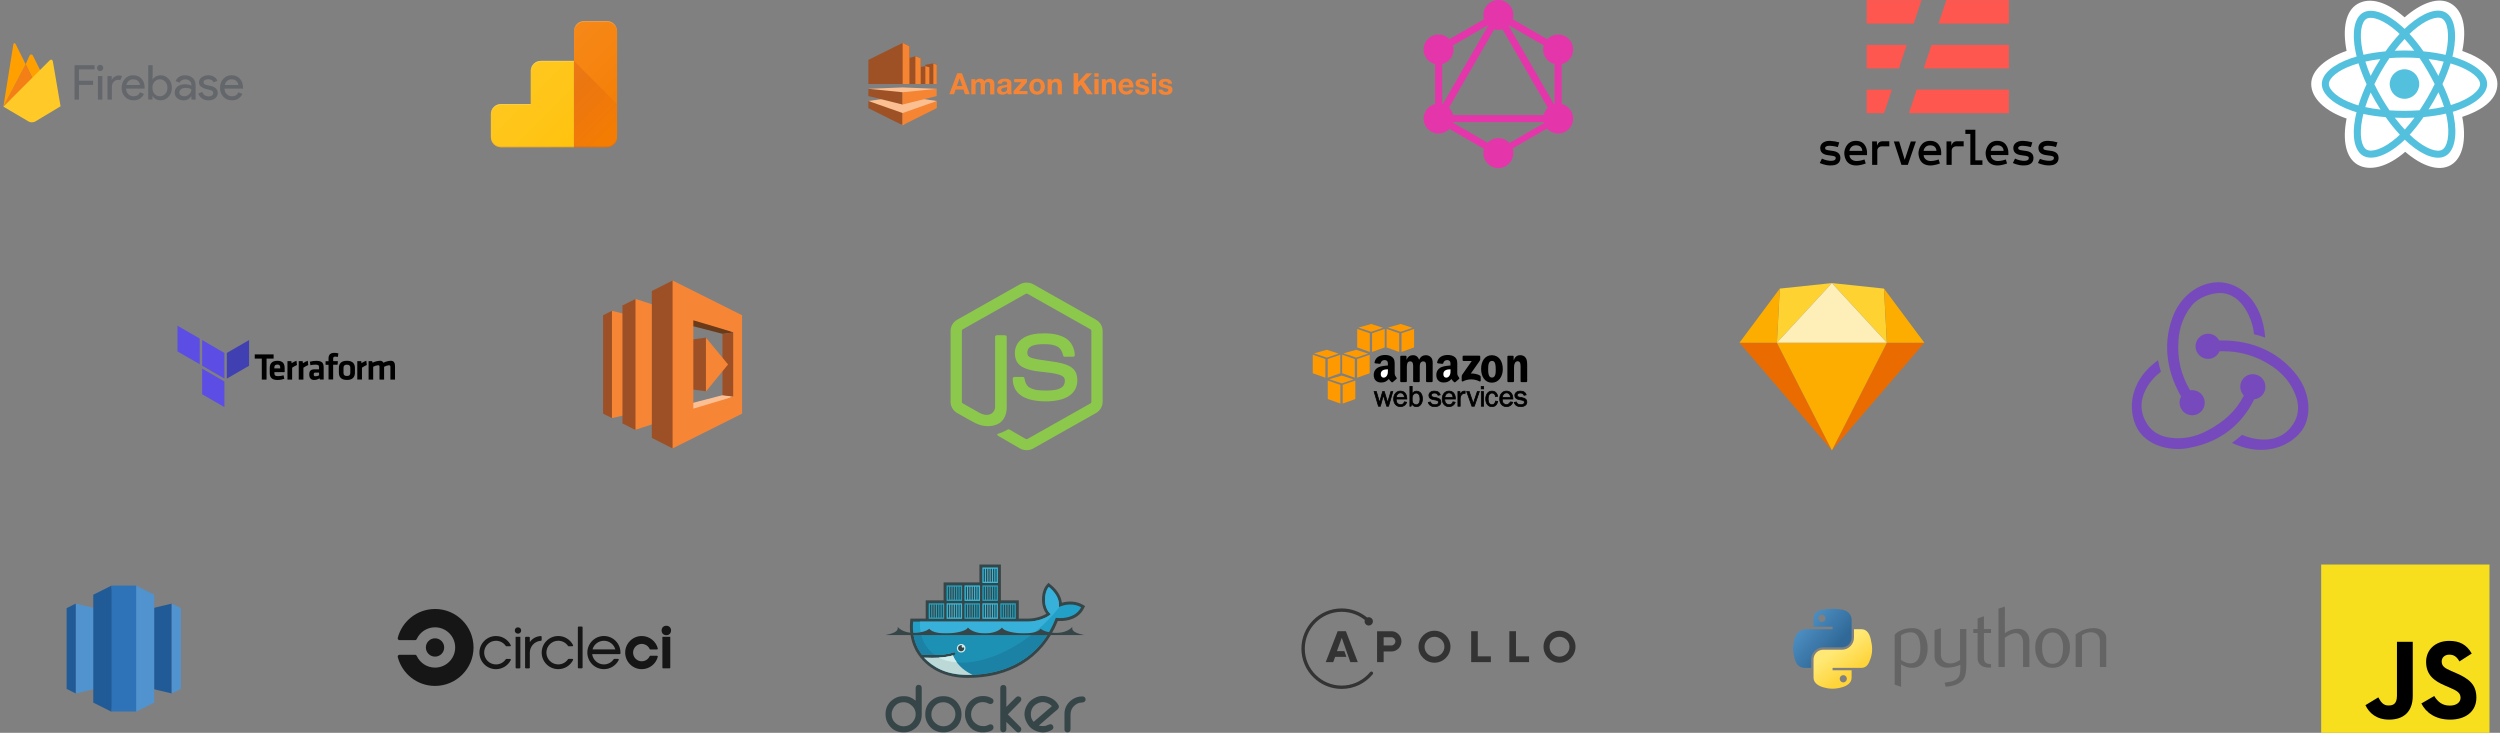 <?xml version="1.0" encoding="UTF-8"?>
<svg width="713px" height="209px" viewBox="0 0 713 209" version="1.1" xmlns="http://www.w3.org/2000/svg" xmlns:xlink="http://www.w3.org/1999/xlink">
    <rect x="0" y="0" width="713" height="209" fill="#808080" stroke="none"/>
    <title>Page 2</title>
    <defs>
        <linearGradient x1="0%" y1="50%" x2="100%" y2="50%" id="linearGradient-1">
            <stop stop-color="#FFFFFF" stop-opacity="0.1" offset="0%"></stop>
            <stop stop-color="#FFFFFF" stop-opacity="0" offset="100%"></stop>
        </linearGradient>
        <linearGradient x1="25.192%" y1="25.24%" x2="60.753%" y2="96.5%" id="linearGradient-2">
            <stop stop-color="#BF360C" stop-opacity="0.2" offset="0%"></stop>
            <stop stop-color="#BF360C" stop-opacity="0.02" offset="100%"></stop>
        </linearGradient>
        <linearGradient x1="33.532%" y1="33.573%" x2="98.22%" y2="98.261%" id="linearGradient-3">
            <stop stop-color="#FFFFFF" stop-opacity="0.1" offset="0%"></stop>
            <stop stop-color="#FFFFFF" stop-opacity="0" offset="100%"></stop>
        </linearGradient>
        <linearGradient x1="0.965%" y1="0%" x2="74.058%" y2="64.105%" id="linearGradient-4">
            <stop stop-color="#5A9FD4" offset="0%"></stop>
            <stop stop-color="#306998" offset="100%"></stop>
        </linearGradient>
        <linearGradient x1="49.999%" y1="82.272%" x2="24.246%" y2="44.915%" id="linearGradient-5">
            <stop stop-color="#FFD43B" offset="0%"></stop>
            <stop stop-color="#FFE873" offset="100%"></stop>
        </linearGradient>
    </defs>
    <g id="Page-2" stroke="none" stroke-width="1" fill="none" fill-rule="evenodd">
        <g id="Desktop" transform="translate(-250, -47)">
            <g id="Group-2" transform="translate(250, 47)">
                <g id="google-analytics-3" transform="translate(140, 6)" fill-rule="nonzero">
                    <path d="M33.111,0 L26.55,0 C24.963,0 23.661,1.303 23.661,2.889 L23.661,11.368 L14.163,11.368 C12.624,11.368 11.368,12.624 11.368,14.187 L11.368,23.684 L2.818,23.684 C1.255,23.684 0,24.939 0,26.503 L0,33.134 C0,34.697 1.255,35.953 2.818,36 L33.134,36 C34.721,36 36.024,34.697 36.024,33.111 L36.024,2.889 C36,1.303 34.697,0 33.111,0 Z" id="Shape" fill="url(#linearGradient-1)"></path>
                    <path d="M33.111,0 L26.55,0 C24.963,0 23.661,1.303 23.661,2.889 L23.661,11.368 L14.163,11.368 C12.624,11.368 11.368,12.624 11.368,14.187 L11.368,23.684 L2.818,23.684 C1.255,23.684 0,24.939 0,26.503 L0,33.134 C0,34.697 1.255,35.953 2.818,36 L33.134,36 C34.721,36 36.024,34.697 36.024,33.111 L36.024,2.889 C36,1.303 34.697,0 33.111,0 Z" id="Shape" fill="url(#linearGradient-1)"></path>
                    <g id="Group">
                        <path d="M33.111,0 L26.597,0 C25.011,0 23.708,1.303 23.708,2.889 L23.708,36 L33.111,36 C34.697,36 36,34.697 36,33.111 L36,2.889 C36,1.303 34.697,0 33.111,0 Z" id="Shape" fill="#F57C00"></path>
                        <path d="M11.368,14.211 L11.368,23.684 L2.842,23.684 C1.279,23.684 0,24.963 0,26.526 L0,33.158 C0,34.721 1.279,36 2.842,36 L23.684,36 L23.684,11.368 L14.211,11.368 C12.647,11.368 11.368,12.647 11.368,14.211 Z" id="Shape" fill="#FFC107"></path>
                    </g>
                    <path d="M23.684,11.368 L23.684,36 L33.087,36 C34.674,36 35.976,34.697 35.976,33.111 L35.976,23.684 L23.684,11.368 Z" id="Shape" fill="url(#linearGradient-2)"></path>
                    <path d="M14.211,11.605 L23.684,11.605 L23.684,11.368 L14.211,11.368 C12.647,11.368 11.368,12.647 11.368,14.211 L11.368,14.447 C11.368,12.884 12.647,11.605 14.211,11.605 Z" id="Shape" fill="#FFFFFF" opacity="0.2"></path>
                    <path d="M2.842,23.921 L11.368,23.921 L11.368,23.684 L2.842,23.684 C1.279,23.684 0,24.963 0,26.526 L0,26.763 C0,25.2 1.279,23.921 2.842,23.921 Z" id="Shape" fill="#FFFFFF" opacity="0.2"></path>
                    <path d="M33.111,0 L26.597,0 C25.011,0 23.708,1.303 23.708,2.889 L23.708,3.126 C23.708,1.539 25.011,0.237 26.597,0.237 L33.111,0.237 C34.697,0.237 36,1.539 36,3.126 L36,2.889 C36,1.303 34.697,0 33.111,0 Z" id="Shape" fill="#FFFFFF" opacity="0.2"></path>
                    <path d="M33.111,35.763 L2.842,35.763 C1.279,35.763 0,34.484 0,32.921 L0,33.158 C0,34.721 1.279,36 2.842,36 L33.087,36 C34.674,36 35.976,34.697 35.976,33.111 L35.976,32.874 C36,34.461 34.697,35.763 33.111,35.763 Z" id="Shape" fill="#BF360C" opacity="0.2"></path>
                    <path d="M33.111,0 L26.597,0 C25.011,0 23.708,1.303 23.708,2.889 L23.708,11.368 L14.234,11.368 C12.671,11.368 11.392,12.647 11.392,14.211 L11.392,23.684 L2.842,23.684 C1.279,23.684 0,24.963 0,26.526 L0,33.158 C0,34.721 1.279,36 2.842,36 L33.111,36 C34.697,36 36,34.697 36,33.111 L36,2.889 C36,1.303 34.697,0 33.111,0 Z" id="Shape" fill="url(#linearGradient-3)"></path>
                </g>
                <g id="react" transform="translate(659, 0)" fill-rule="nonzero">
                    <path d="M0.157,23.948 C0.157,27.958 4.073,31.701 10.246,33.811 C9.014,40.017 10.026,45.02 13.405,46.969 C16.879,48.972 22.054,47.585 26.966,43.291 C31.754,47.412 36.593,49.033 39.97,47.079 C43.441,45.07 44.496,39.728 43.229,33.328 C49.659,31.203 53.256,28.011 53.256,23.948 C53.256,20.031 49.333,16.642 43.243,14.546 C44.607,7.881 43.451,3.001 39.931,0.971 C36.538,-0.986 31.643,0.72 26.784,4.948 C21.73,0.46 16.883,-0.91 13.367,1.125 C9.977,3.088 9.01,8.181 10.246,14.502 C4.281,16.581 0.157,20.047 0.157,23.948 Z" id="Shape" fill="#FFFFFF"></path>
                    <path d="M41.953,16.628 C41.451,16.455 40.945,16.296 40.435,16.149 C40.52,15.806 40.598,15.46 40.67,15.114 C41.819,9.536 41.067,5.042 38.502,3.563 C36.042,2.144 32.019,3.624 27.955,7.16 C27.555,7.509 27.163,7.868 26.781,8.237 C26.525,7.992 26.265,7.751 26,7.515 C21.741,3.734 17.473,2.141 14.91,3.625 C12.452,5.047 11.724,9.272 12.759,14.558 C12.862,15.082 12.978,15.602 13.107,16.12 C12.503,16.292 11.92,16.474 11.362,16.669 C6.37,18.409 3.181,21.138 3.181,23.967 C3.181,26.89 6.604,29.821 11.804,31.598 C12.226,31.742 12.651,31.875 13.079,31.997 C12.94,32.554 12.817,33.116 12.709,33.68 C11.722,38.875 12.493,42.999 14.944,44.413 C17.476,45.873 21.725,44.372 25.862,40.756 C26.189,40.47 26.517,40.167 26.846,39.849 C27.26,40.248 27.685,40.636 28.121,41.012 C32.129,44.461 36.087,45.853 38.536,44.435 C41.065,42.971 41.887,38.54 40.82,33.15 C40.738,32.738 40.643,32.317 40.537,31.889 C40.835,31.801 41.128,31.71 41.414,31.615 C46.82,29.824 50.337,26.929 50.337,23.967 C50.337,21.127 47.046,18.381 41.953,16.628 Z" id="Shape" fill="#53C1DE"></path>
                    <path d="M40.78,29.703 C40.523,29.789 40.258,29.871 39.988,29.951 C39.392,28.062 38.586,26.053 37.6,23.977 C38.541,21.951 39.315,19.967 39.896,18.09 C40.378,18.23 40.846,18.377 41.297,18.533 C45.661,20.035 48.323,22.256 48.323,23.967 C48.323,25.79 45.448,28.157 40.781,29.703 L40.78,29.703 Z M38.844,33.541 C39.316,35.925 39.383,38.08 39.07,39.765 C38.789,41.279 38.225,42.288 37.526,42.692 C36.04,43.552 32.862,42.434 29.435,39.485 C29.042,39.147 28.646,38.786 28.249,38.404 C29.578,36.95 30.906,35.261 32.202,33.385 C34.482,33.182 36.635,32.852 38.588,32.4 C38.684,32.788 38.77,33.169 38.844,33.541 L38.844,33.541 Z M19.258,42.543 C17.806,43.056 16.649,43.071 15.95,42.668 C14.463,41.81 13.845,38.498 14.688,34.056 C14.788,33.531 14.903,33.009 15.032,32.49 C16.964,32.918 19.102,33.225 21.387,33.41 C22.692,35.246 24.058,36.934 25.435,38.411 C25.142,38.695 24.843,38.97 24.537,39.239 C22.707,40.838 20.874,41.973 19.258,42.543 L19.258,42.543 Z M12.456,29.692 C10.156,28.906 8.257,27.885 6.956,26.77 C5.786,25.768 5.195,24.774 5.195,23.967 C5.195,22.25 7.756,20.06 12.025,18.571 C12.561,18.385 13.102,18.215 13.648,18.061 C14.238,19.98 15.013,21.987 15.947,24.016 C15,26.076 14.215,28.114 13.62,30.056 C13.229,29.944 12.841,29.823 12.456,29.692 L12.456,29.692 Z M14.736,14.171 C13.849,9.642 14.438,6.225 15.919,5.368 C17.497,4.455 20.985,5.757 24.662,9.022 C24.897,9.23 25.133,9.449 25.369,9.675 C24,11.146 22.646,12.821 21.352,14.646 C19.135,14.852 17.012,15.182 15.06,15.624 C14.94,15.142 14.832,14.658 14.736,14.171 L14.736,14.171 Z M35.077,19.194 C34.616,18.398 34.138,17.611 33.643,16.836 C35.147,17.026 36.589,17.278 37.943,17.587 C37.536,18.89 37.03,20.252 36.433,21.648 C35.997,20.821 35.545,20.003 35.077,19.194 L35.077,19.194 Z M26.782,11.115 C27.711,12.121 28.641,13.245 29.557,14.464 C27.7,14.377 25.84,14.376 23.983,14.463 C24.899,13.255 25.838,12.133 26.782,11.115 L26.782,11.115 Z M18.433,19.208 C17.971,20.01 17.527,20.823 17.102,21.646 C16.516,20.255 16.014,18.887 15.604,17.566 C16.949,17.265 18.384,17.019 19.879,16.832 C19.379,17.612 18.897,18.405 18.433,19.208 L18.433,19.208 Z M19.922,31.246 C18.378,31.074 16.921,30.84 15.576,30.547 C15.993,29.203 16.506,27.805 17.105,26.384 C17.531,27.208 17.977,28.021 18.442,28.824 C18.916,29.643 19.409,30.451 19.922,31.246 L19.922,31.246 Z M26.837,36.962 C25.883,35.932 24.93,34.792 24,33.566 C24.903,33.602 25.824,33.62 26.759,33.62 C27.72,33.62 28.671,33.598 29.606,33.557 C28.688,34.805 27.76,35.946 26.837,36.962 Z M36.452,26.312 C37.083,27.748 37.614,29.138 38.036,30.46 C36.669,30.772 35.193,31.023 33.637,31.21 C34.136,30.42 34.618,29.62 35.085,28.81 C35.559,27.988 36.015,27.155 36.452,26.312 L36.452,26.312 Z M33.34,27.804 C32.625,29.045 31.871,30.262 31.077,31.454 C29.678,31.554 28.233,31.605 26.759,31.605 C25.292,31.605 23.864,31.56 22.49,31.471 C21.676,30.282 20.907,29.062 20.185,27.815 C19.467,26.574 18.795,25.307 18.173,24.015 C18.794,22.724 19.463,21.455 20.179,20.214 L20.179,20.214 C20.895,18.972 21.657,17.758 22.465,16.574 C23.868,16.468 25.306,16.413 26.759,16.413 C28.219,16.413 29.659,16.469 31.061,16.575 C31.861,17.758 32.619,18.968 33.333,20.203 C34.052,21.442 34.73,22.704 35.366,23.987 C34.736,25.283 34.06,26.556 33.34,27.804 L33.34,27.804 Z M37.496,5.308 C39.075,6.219 39.689,9.891 38.697,14.707 C38.632,15.021 38.561,15.334 38.485,15.645 C36.528,15.193 34.404,14.857 32.179,14.649 C30.884,12.804 29.541,11.126 28.193,9.674 C28.546,9.333 28.908,9.002 29.278,8.679 C32.759,5.649 36.013,4.453 37.496,5.308 L37.496,5.308 Z" id="Shape" fill="#FFFFFF"></path>
                    <path d="M26.759,19.756 C29.085,19.756 30.97,21.642 30.97,23.967 C30.97,26.293 29.085,28.178 26.759,28.178 C24.434,28.178 22.548,26.293 22.548,23.967 C22.548,21.642 24.434,19.756 26.759,19.756" id="Shape" fill="#53C1DE"></path>
                </g>
                <g id="serverless-ar21" transform="translate(519, 0)">
                    <path d="M13.381,25.567 L20.561,25.567 L18.337,32.285 L13.381,32.285 L13.381,25.567 Z M13.381,12.794 L24.79,12.794 L22.577,19.512 L13.381,19.512 L13.381,12.794 Z M13.381,0.021 L29.019,0.021 L26.794,6.738 L13.381,6.738 L13.381,0.021 Z M36.095,0.021 L53.945,0.021 L53.945,6.738 L33.871,6.738 L36.095,0.021 Z M29.642,19.509 L31.867,12.792 L53.945,12.792 L53.945,19.509 L29.642,19.509 Z M27.638,25.563 L53.945,25.563 L53.945,32.281 L25.412,32.281 L27.638,25.563 Z" id="Shape" fill="#FD5750"></path>
                    <path d="M24.226,45.575 L25.955,40.348 L27.415,40.353 L25.112,47.02 L23.294,47.02 L21.122,40.348 L22.64,40.348 L24.226,45.575 Z M44.372,37 L44.372,45.725 L46.389,45.725 L46.389,47.021 L42.944,47.021 L42.944,38.206 L41.52,38.206 L41.52,37 L44.372,37 Z M37.532,41.584 C37.561,41.471 37.862,40.29 39.032,40.29 L41.04,40.29 L41.04,41.734 L38.817,41.734 C38.267,41.734 37.622,42.196 37.622,42.949 L37.617,47.022 L36.145,47.022 L36.145,40.333 L37.507,40.331 L37.532,41.584 Z M58.167,42.957 C59.24,43.073 60.863,43.275 60.95,44.93 C60.991,45.708 60.682,46.195 60.417,46.465 C59.73,47.163 58.64,47.209 57.882,47.183 C56.399,47.131 55.124,46.513 55.071,46.486 L55.688,45.228 C55.697,45.233 56.687,45.765 57.86,45.853 C59.613,45.986 59.627,45.295 59.613,45.002 C59.593,44.613 59.244,44.491 58.004,44.344 C56.902,44.215 55.237,44.019 55.198,42.277 C55.186,41.739 55.374,41.261 55.746,40.894 C56.242,40.404 57.052,40.141 57.97,40.173 C59.373,40.222 60.58,40.594 60.631,40.609 L60.216,41.948 C59.468,41.734 58.698,41.609 57.922,41.574 C57.412,41.557 56.943,41.681 56.73,41.891 C56.634,41.983 56.595,42.094 56.597,42.245 C56.609,42.653 56.814,42.796 58.169,42.955 L58.167,42.957 Z M68.106,44.919 C68.147,45.697 67.838,46.183 67.573,46.453 C66.886,47.152 65.796,47.198 65.038,47.171 C63.555,47.119 62.28,46.502 62.227,46.474 L62.797,45.313 C62.806,45.318 63.843,45.754 65.016,45.842 C66.77,45.975 66.783,45.283 66.77,44.99 C66.749,44.602 66.4,44.479 65.16,44.333 C64.058,44.203 62.393,44.006 62.353,42.265 C62.341,41.727 62.529,41.25 62.901,40.883 C63.397,40.392 64.207,40.129 65.125,40.162 C66.027,40.2 66.92,40.346 67.786,40.598 L67.371,41.934 C67.359,41.93 66.286,41.56 65.077,41.56 C64.011,41.56 63.752,41.9 63.752,42.232 C63.752,42.639 63.969,42.782 65.324,42.941 C66.397,43.057 68.02,43.258 68.107,44.914 L68.106,44.919 Z M3.096,42.957 C4.169,43.073 5.792,43.275 5.879,44.93 C5.92,45.708 5.611,46.195 5.346,46.465 C4.659,47.163 3.569,47.209 2.811,47.183 C1.328,47.131 0.053,46.513 0,46.486 L0.617,45.228 C0.627,45.233 1.617,45.765 2.789,45.853 C4.543,45.986 4.557,45.295 4.543,45.002 C4.522,44.613 4.173,44.491 2.933,44.344 C1.831,44.215 0.166,44.019 0.126,42.277 C0.114,41.739 0.302,41.261 0.674,40.894 C1.17,40.404 1.98,40.141 2.898,40.173 C3.8,40.211 4.693,40.358 5.559,40.609 L5.144,41.948 C5.132,41.944 4.059,41.615 2.85,41.574 C2.34,41.557 1.872,41.681 1.658,41.891 C1.562,41.983 1.522,42.094 1.525,42.245 C1.535,42.653 1.742,42.796 3.097,42.955 L3.096,42.957 Z M50.632,40.165 C53.784,40.165 53.784,43.373 53.784,43.373 L53.784,44.231 L48.777,44.231 C48.777,45.047 49.488,45.924 50.807,45.924 C51.91,45.924 53.054,45.478 53.054,45.478 L53.418,46.625 C53.418,46.625 52.013,47.187 50.69,47.187 C47.536,47.187 47.302,44.383 47.302,43.625 C47.302,42.867 47.833,40.164 50.632,40.164 L50.632,40.165 Z M52.423,43.022 C52.423,43.022 52.487,41.438 50.632,41.438 C48.954,41.438 48.759,43.022 48.759,43.022 L52.423,43.022 Z M31.478,40.168 C34.63,40.168 34.63,43.376 34.63,43.376 L34.63,44.235 L29.623,44.235 C29.623,45.05 30.335,45.927 31.653,45.927 C32.757,45.927 33.9,45.482 33.9,45.482 L34.265,46.629 C34.265,46.629 32.859,47.191 31.536,47.191 C28.382,47.191 28.148,44.387 28.148,43.629 C28.148,42.871 28.679,40.167 31.478,40.167 L31.478,40.168 Z M33.269,43.025 C33.269,43.025 33.333,41.441 31.478,41.441 C29.8,41.441 29.605,43.025 29.605,43.025 L33.269,43.025 Z M10.322,40.168 C13.475,40.168 13.475,43.376 13.475,43.376 L13.475,44.235 L8.467,44.235 C8.467,45.05 9.179,45.927 10.498,45.927 C11.601,45.927 12.744,45.482 12.744,45.482 L13.109,46.629 C13.109,46.629 11.703,47.191 10.38,47.191 C7.227,47.191 6.991,44.387 6.991,43.629 C6.991,42.871 7.524,40.167 10.321,40.167 L10.322,40.168 Z M12.113,43.025 C12.113,43.025 12.178,41.441 10.322,41.441 C8.645,41.441 8.45,43.025 8.45,43.025 L12.113,43.025 Z M16.322,41.585 C16.351,41.472 16.652,40.291 17.822,40.291 L19.83,40.291 L19.83,41.735 L17.605,41.735 C17.056,41.735 16.411,42.197 16.411,42.95 L16.404,47.023 L14.933,47.023 L14.933,40.335 L16.295,40.332 L16.322,41.585 Z" id="Shape" fill="#000000"></path>
                </g>
                <g id="amazon_kinesis-ar21" transform="translate(247, 12)" fill-rule="nonzero">
                    <polygon id="Shape" fill="#FCBF91" points="0.662 13.336 10.398 17.818 20.134 13.336 10.398 12.932"></polygon>
                    <polygon id="Shape" fill="#9D5125" points="0.662 11.956 12.371 11.956 12.371 1.198 10.434 0.224 0.662 5.086"></polygon>
                    <polygon id="Shape" fill="#FCBF91" points="0.662 16.806 10.434 23.713 20.17 16.806 10.41 15.38"></polygon>
                    <g id="Group" transform="translate(10.4, 4)" fill="#9D5125">
                        <polygon id="Shape" points="0.034 7.956 5.181 7.956 5.181 0.634 3.671 0.027 0.034 1.097"></polygon>
                        <polygon id="Shape" points="3.68 7.956 7.662 7.956 7.662 3.2 6.522 2.867 3.682 3.342"></polygon>
                        <polygon id="Shape" points="6.512 7.956 9.734 7.956 9.77 2.464 8.795 2.064 6.513 2.48"></polygon>
                    </g>
                    <path d="M10.434,11.956 L12.371,11.956 L12.371,1.198 L10.434,0.224 L10.434,11.956 Z M14.072,11.956 L15.582,11.956 L15.582,4.634 L14.072,4.027 L14.072,11.956 Z M16.912,11.956 L18.053,11.956 L18.053,7.2 L16.912,6.867 L16.912,11.956 Z M20.17,11.956 L19.195,11.956 L19.195,6.08 L20.17,6.48 L20.17,11.956 Z M10.398,14.31 L20.134,13.335 L20.134,15.391 L10.398,17.815 L10.398,14.31 Z M10.398,23.712 L20.169,18.826 L20.169,16.806 L10.398,20.246 L10.398,23.712 Z" id="Shape" fill="#F58532"></path>
                    <path d="M10.398,23.712 L0.662,18.85 L0.662,16.806 L10.398,20.23 L10.398,23.712 Z M10.398,17.816 L0.662,15.392 L0.662,13.336 L10.398,14.31 L10.398,17.816 Z" id="Shape" fill="#9D5125"></path>
                    <path d="M27.35,8.904 L29.572,14.869 L28.216,14.869 L27.771,13.535 L25.549,13.535 L25.081,14.869 L23.747,14.869 L26,8.904 L27.35,8.904 Z M27.443,12.552 L26.694,10.354 L26.67,10.354 L25.898,12.552 L27.443,12.552 Z M31.139,10.542 L31.139,11.126 L31.163,11.126 C31.308,10.913 31.501,10.737 31.725,10.611 C31.955,10.486 32.212,10.422 32.474,10.424 C32.754,10.424 32.988,10.47 33.222,10.588 C33.46,10.701 33.645,10.903 33.737,11.15 C33.854,10.962 34.041,10.798 34.251,10.658 C34.462,10.519 34.742,10.448 35.023,10.448 C35.257,10.448 35.468,10.472 35.663,10.542 C35.845,10.588 36.013,10.677 36.154,10.799 C36.307,10.929 36.421,11.099 36.482,11.29 C36.552,11.478 36.598,11.735 36.598,12.015 L36.598,14.916 L35.398,14.916 L35.398,12.46 C35.398,12.32 35.398,12.18 35.374,12.039 C35.374,11.922 35.328,11.806 35.281,11.719 C35.23,11.626 35.158,11.546 35.07,11.486 C34.947,11.424 34.811,11.392 34.673,11.392 C34.509,11.392 34.369,11.416 34.275,11.486 C34.182,11.555 34.088,11.626 34.042,11.743 C33.995,11.861 33.948,11.954 33.925,12.095 C33.902,12.237 33.901,12.353 33.901,12.493 L33.901,14.902 L32.701,14.902 L32.701,12.102 C32.7,11.982 32.676,11.862 32.63,11.75 C32.584,11.632 32.514,11.563 32.42,11.493 C32.326,11.422 32.186,11.399 31.999,11.399 C31.927,11.406 31.857,11.422 31.789,11.446 C31.695,11.47 31.602,11.516 31.531,11.586 C31.43,11.662 31.357,11.768 31.321,11.89 C31.25,12.03 31.227,12.194 31.227,12.404 L31.227,14.908 L30.027,14.908 L30.027,10.588 L31.126,10.588 L31.139,10.542 Z M37.712,11.182 C37.829,10.994 37.992,10.862 38.18,10.737 C38.368,10.612 38.578,10.55 38.82,10.503 C39.059,10.456 39.301,10.432 39.545,10.433 C39.764,10.437 39.983,10.453 40.201,10.479 C40.413,10.503 40.62,10.566 40.809,10.666 C40.985,10.753 41.138,10.882 41.254,11.041 C41.381,11.226 41.447,11.447 41.441,11.672 L41.441,13.918 L41.465,14.479 C41.48,14.618 41.519,14.752 41.582,14.877 L40.382,14.877 C40.355,14.81 40.339,14.739 40.335,14.666 C40.311,14.596 40.311,14.526 40.311,14.456 C40.119,14.644 39.887,14.788 39.633,14.877 C39.375,14.947 39.118,14.994 38.838,14.994 C38.627,14.994 38.44,14.97 38.254,14.923 C38.081,14.884 37.921,14.804 37.786,14.69 C37.652,14.585 37.548,14.448 37.482,14.292 C37.411,14.128 37.365,13.94 37.365,13.708 C37.365,13.476 37.411,13.263 37.505,13.1 C37.598,12.937 37.692,12.82 37.825,12.726 C37.967,12.627 38.125,12.556 38.293,12.515 L38.831,12.398 L39.37,12.328 L39.838,12.258 C39.978,12.234 40.071,12.164 40.158,12.118 C40.228,12.047 40.274,11.954 40.274,11.838 C40.279,11.732 40.254,11.627 40.204,11.534 C40.158,11.463 40.11,11.394 40.04,11.346 C39.969,11.301 39.889,11.269 39.806,11.253 C39.713,11.229 39.619,11.229 39.502,11.229 C39.269,11.229 39.082,11.275 38.941,11.369 C38.8,11.462 38.73,11.626 38.707,11.86 L37.507,11.86 C37.505,11.621 37.57,11.386 37.694,11.182 L37.712,11.182 Z M40.051,12.866 L39.818,12.936 C39.724,12.96 39.63,12.96 39.538,12.982 C39.444,12.982 39.35,13.006 39.258,13.029 L39,13.099 C38.916,13.124 38.837,13.164 38.766,13.216 C38.697,13.262 38.65,13.333 38.602,13.403 C38.552,13.487 38.527,13.585 38.532,13.683 C38.532,13.799 38.556,13.87 38.602,13.941 C38.649,14.011 38.696,14.081 38.766,14.105 C38.837,14.129 38.906,14.175 39,14.198 C39.094,14.222 39.187,14.222 39.28,14.222 C39.514,14.222 39.701,14.176 39.818,14.106 C39.936,14.035 40.052,13.942 40.098,13.826 C40.157,13.727 40.196,13.619 40.215,13.506 C40.232,13.421 40.24,13.334 40.239,13.248 L40.239,12.803 C40.193,12.803 40.122,12.85 40.052,12.874 L40.051,12.866 Z M44.331,11.439 L42.25,11.439 L42.25,10.559 L45.898,10.559 L45.898,11.439 L43.652,13.966 L46.038,13.966 L46.038,14.846 L42.062,14.846 L42.062,13.966 L44.331,11.439 Z M46.718,11.789 C46.834,11.509 46.975,11.274 47.162,11.064 C47.363,10.864 47.602,10.705 47.864,10.596 C48.144,10.479 48.448,10.432 48.776,10.432 C49.128,10.432 49.432,10.478 49.688,10.596 C49.968,10.713 50.202,10.854 50.39,11.064 C50.591,11.269 50.743,11.517 50.834,11.789 C50.951,12.069 50.998,12.373 50.998,12.725 C50.998,13.077 50.952,13.381 50.834,13.661 C50.728,13.926 50.578,14.171 50.39,14.386 C50.202,14.573 49.969,14.738 49.688,14.83 C49.408,14.947 49.104,14.994 48.776,14.994 C48.424,14.994 48.12,14.948 47.864,14.83 C47.584,14.714 47.35,14.573 47.162,14.386 C46.961,14.181 46.809,13.933 46.718,13.661 C46.601,13.381 46.554,13.077 46.554,12.725 C46.554,12.373 46.6,12.069 46.718,11.789 L46.718,11.789 Z M47.794,13.216 C47.818,13.38 47.887,13.52 47.958,13.661 C48.028,13.802 48.145,13.894 48.278,13.965 C48.43,14.042 48.598,14.082 48.769,14.082 C48.979,14.082 49.143,14.035 49.283,13.965 C49.423,13.894 49.517,13.778 49.603,13.661 C49.674,13.521 49.743,13.381 49.767,13.216 C49.791,13.051 49.814,12.896 49.814,12.702 C49.814,12.538 49.79,12.35 49.767,12.187 C49.745,12.025 49.674,11.883 49.603,11.742 C49.533,11.626 49.416,11.509 49.283,11.438 C49.124,11.359 48.947,11.319 48.769,11.322 C48.558,11.322 48.394,11.368 48.278,11.438 C48.138,11.509 48.044,11.626 47.958,11.742 C47.875,11.879 47.82,12.03 47.794,12.187 C47.77,12.352 47.747,12.507 47.747,12.702 C47.727,12.874 47.742,13.05 47.794,13.216 Z M52.916,10.55 L52.916,11.158 L52.94,11.158 C53.08,10.9 53.292,10.713 53.524,10.619 C53.758,10.502 54.015,10.455 54.249,10.455 C54.569,10.455 54.833,10.502 55.021,10.595 C55.209,10.689 55.395,10.806 55.512,10.947 C55.629,11.111 55.722,11.299 55.77,11.509 C55.819,11.747 55.842,11.99 55.84,12.234 L55.84,14.9 L54.64,14.9 L54.64,12.468 C54.64,12.116 54.594,11.828 54.476,11.673 C54.359,11.486 54.172,11.415 53.892,11.415 C53.572,11.415 53.33,11.509 53.19,11.695 C53.05,11.882 52.98,12.21 52.98,12.655 L52.98,14.924 L51.78,14.924 L51.78,10.604 L52.902,10.604 L52.916,10.55 Z M60.496,8.912 L60.496,11.392 L62.835,8.912 L64.473,8.912 L62.134,11.274 L64.683,14.877 L63.046,14.877 L61.246,12.186 L60.497,12.935 L60.497,14.854 L59.185,14.854 L59.185,8.88 L60.494,8.88 L60.496,8.912 Z M65.126,9.894 L65.126,8.904 L66.326,8.904 L66.326,9.886 L65.126,9.894 Z M66.326,10.55 L66.326,14.87 L65.126,14.87 L65.126,10.55 L66.326,10.55 Z M68.378,10.542 L68.378,11.15 L68.402,11.15 C68.542,10.893 68.754,10.706 68.986,10.612 C69.219,10.495 69.477,10.448 69.71,10.448 C70.03,10.448 70.294,10.494 70.482,10.588 C70.67,10.682 70.857,10.798 70.974,10.94 C71.09,11.104 71.184,11.292 71.231,11.502 C71.28,11.74 71.304,11.983 71.302,12.226 L71.302,14.893 L70.102,14.893 L70.102,12.461 C70.102,12.109 70.055,11.821 69.938,11.666 C69.82,11.51 69.634,11.408 69.354,11.408 C69.034,11.408 68.792,11.502 68.652,11.688 C68.512,11.874 68.442,12.202 68.442,12.648 L68.442,14.917 L67.242,14.917 L67.242,10.597 L68.364,10.597 L68.378,10.542 Z M73.477,13.841 C73.664,14.005 73.922,14.098 74.249,14.098 C74.482,14.098 74.694,14.028 74.857,13.911 C75.02,13.794 75.137,13.654 75.177,13.537 L76.23,13.537 C76.066,14.051 75.809,14.417 75.458,14.659 C75.106,14.902 74.686,14.979 74.194,14.979 C73.842,14.979 73.538,14.933 73.282,14.815 C73.002,14.698 72.767,14.558 72.58,14.347 C72.393,14.137 72.26,13.902 72.135,13.622 C72.042,13.342 71.971,13.038 71.971,12.71 C71.971,12.382 72.018,12.07 72.135,11.798 C72.242,11.533 72.392,11.288 72.58,11.074 C72.767,10.863 73.001,10.699 73.282,10.582 C73.559,10.461 73.859,10.397 74.162,10.395 C74.494,10.388 74.823,10.46 75.122,10.606 C75.403,10.746 75.613,10.926 75.8,11.167 C75.987,11.409 76.104,11.682 76.174,11.986 C76.245,12.29 76.291,12.626 76.268,12.946 L73.148,12.946 C73.172,13.366 73.265,13.647 73.452,13.826 L73.477,13.841 Z M74.81,11.549 C74.67,11.385 74.458,11.315 74.154,11.315 C73.967,11.315 73.802,11.339 73.686,11.409 C73.57,11.478 73.453,11.549 73.382,11.642 C73.312,11.736 73.266,11.83 73.218,11.946 C73.194,12.063 73.172,12.157 73.172,12.226 L75.09,12.226 C75.044,11.946 74.95,11.712 74.81,11.548 L74.81,11.549 Z M78,13.793 C78.05,13.886 78.123,13.966 78.21,14.026 L78.49,14.166 C78.607,14.19 78.701,14.213 78.81,14.213 C78.904,14.213 78.974,14.213 79.068,14.189 C79.162,14.165 79.255,14.142 79.326,14.095 C79.396,14.048 79.466,14.002 79.513,13.931 C79.561,13.854 79.585,13.764 79.583,13.674 C79.583,13.486 79.466,13.37 79.231,13.276 C78.914,13.156 78.584,13.07 78.249,13.018 L77.734,12.878 C77.576,12.832 77.426,12.761 77.29,12.668 C77.173,12.574 77.056,12.481 76.986,12.348 C76.906,12.197 76.866,12.028 76.869,11.857 C76.869,11.577 76.915,11.342 77.033,11.178 C77.136,11.005 77.28,10.861 77.454,10.758 C77.639,10.646 77.847,10.574 78.062,10.547 C78.295,10.523 78.506,10.477 78.74,10.477 C78.968,10.476 79.195,10.499 79.418,10.547 C79.629,10.594 79.839,10.664 80.002,10.781 C80.166,10.898 80.322,11.038 80.423,11.202 C80.524,11.365 80.61,11.599 80.634,11.858 L79.52,11.858 C79.496,11.624 79.426,11.483 79.262,11.39 C79.085,11.313 78.894,11.273 78.701,11.273 C78.63,11.269 78.559,11.277 78.49,11.296 C78.42,11.32 78.35,11.32 78.28,11.342 C78.21,11.365 78.163,11.413 78.116,11.459 C78.069,11.506 78.046,11.576 78.046,11.67 C78.046,11.786 78.092,11.857 78.162,11.927 C78.233,11.998 78.35,12.044 78.466,12.091 C78.583,12.138 78.724,12.162 78.887,12.208 C79.051,12.232 79.207,12.278 79.378,12.325 L79.893,12.465 C80.057,12.511 80.197,12.605 80.338,12.675 C80.454,12.769 80.571,12.886 80.642,13.027 C80.712,13.169 80.758,13.331 80.758,13.542 C80.758,13.822 80.712,14.056 80.594,14.266 C80.491,14.459 80.337,14.621 80.15,14.734 C79.962,14.851 79.752,14.945 79.51,14.992 C79.271,15.04 79.028,15.063 78.785,15.062 C78.541,15.063 78.299,15.04 78.06,14.992 C77.826,14.946 77.615,14.852 77.42,14.734 C77.231,14.616 77.071,14.456 76.952,14.266 C76.835,14.079 76.765,13.822 76.765,13.542 L77.887,13.542 C77.911,13.588 77.934,13.706 77.981,13.799 L78,13.793 Z M81.532,9.887 L81.532,8.904 L82.732,8.904 L82.732,9.886 L81.532,9.887 Z M82.732,10.543 L82.732,14.863 L81.532,14.863 L81.532,10.543 L82.732,10.543 Z M84.634,13.793 C84.685,13.886 84.757,13.966 84.845,14.026 L85.125,14.166 C85.242,14.19 85.335,14.213 85.445,14.213 C85.538,14.213 85.609,14.213 85.702,14.189 C85.796,14.165 85.89,14.142 85.96,14.095 C86.03,14.048 86.1,14.002 86.147,13.931 C86.195,13.854 86.219,13.764 86.218,13.674 C86.218,13.486 86.101,13.37 85.866,13.276 C85.548,13.156 85.219,13.07 84.883,13.018 L84.369,12.878 C84.21,12.832 84.06,12.761 83.924,12.668 C83.807,12.574 83.69,12.481 83.62,12.348 C83.54,12.197 83.5,12.028 83.503,11.857 C83.503,11.577 83.55,11.342 83.667,11.178 C83.77,11.005 83.915,10.861 84.088,10.758 C84.274,10.646 84.481,10.574 84.696,10.547 C84.93,10.523 85.141,10.477 85.374,10.477 C85.602,10.476 85.83,10.499 86.053,10.547 C86.263,10.594 86.474,10.664 86.637,10.781 C86.8,10.898 86.957,11.038 87.058,11.202 C87.158,11.365 87.245,11.599 87.268,11.858 L86.146,11.858 C86.122,11.624 86.052,11.483 85.888,11.39 C85.711,11.313 85.52,11.273 85.326,11.273 C85.255,11.269 85.184,11.277 85.116,11.296 C85.046,11.32 84.976,11.32 84.906,11.342 C84.835,11.365 84.789,11.413 84.742,11.459 C84.694,11.506 84.671,11.576 84.671,11.67 C84.671,11.786 84.718,11.857 84.788,11.927 C84.858,11.998 84.975,12.044 85.092,12.091 C85.209,12.138 85.35,12.162 85.513,12.208 C85.677,12.232 85.833,12.278 86.004,12.325 L86.518,12.465 C86.682,12.511 86.822,12.605 86.963,12.675 C87.08,12.769 87.197,12.886 87.267,13.027 C87.338,13.169 87.384,13.331 87.384,13.542 C87.384,13.822 87.338,14.056 87.22,14.266 C87.116,14.459 86.963,14.621 86.775,14.734 C86.588,14.851 86.378,14.945 86.135,14.992 C85.897,15.04 85.654,15.063 85.41,15.062 C85.167,15.063 84.924,15.04 84.686,14.992 C84.452,14.946 84.241,14.852 84.046,14.734 C83.856,14.616 83.696,14.456 83.578,14.266 C83.461,14.079 83.39,13.822 83.39,13.542 L84.513,13.542 C84.537,13.588 84.559,13.706 84.606,13.799 L84.634,13.793 Z" id="Shape" fill="#F58534"></path>
                </g>
                <g id="firebase-ar21" transform="translate(0, 12)" fill-rule="nonzero">
                    <g id="firebase-icon" transform="translate(0.649, 0.296)">
                        <path d="M11.026,8.159 L8.765,10.262 L6.667,6.03 L7.753,3.596 C8.035,3.102 8.476,3.108 8.751,3.596 L11.026,8.159 Z" id="Shape" fill="#FFA000"></path>
                        <polygon id="Shape" fill="#F57F17" points="6.667 6.03 8.765 10.262 0.316 18.122"></polygon>
                        <path d="M13.499,4.943 C13.902,4.555 14.32,4.688 14.427,5.238 L16.626,18.018 L9.336,22.394 C9.082,22.535 8.404,22.596 8.404,22.596 C8.404,22.596 7.787,22.523 7.552,22.384 L0.316,18.122 L13.499,4.943 Z" id="Shape" fill="#FFCA28"></path>
                        <path d="M6.667,6.03 L0.316,18.122 L3.145,0.45 C3.249,-0.1 3.563,-0.153 3.842,0.332 L6.667,6.03 Z" id="Shape" fill="#FFA000"></path>
                    </g>
                    <path d="M22.518,16.403 L21.258,16.403 L21.258,6.596 L26.975,6.596 L26.975,7.801 L22.518,7.801 L22.518,11.02 L26.545,11.02 L26.545,12.199 L22.518,12.199 L22.518,16.403 Z M29.19,8.007 C29.017,8.18 28.807,8.268 28.561,8.268 C28.324,8.272 28.096,8.177 27.931,8.007 C27.761,7.842 27.667,7.614 27.67,7.377 C27.666,7.14 27.76,6.912 27.931,6.748 C28.096,6.578 28.324,6.483 28.561,6.486 C28.798,6.482 29.026,6.577 29.19,6.748 C29.36,6.913 29.455,7.14 29.452,7.377 C29.456,7.614 29.361,7.842 29.19,8.007 L29.19,8.007 Z M29.19,16.403 L27.93,16.403 L27.93,9.692 L29.19,9.692 L29.19,16.403 Z M31.91,16.403 L30.649,16.403 L30.649,9.692 L31.854,9.692 L31.854,10.787 L31.909,10.787 C32.036,10.422 32.299,10.121 32.696,9.884 C33.094,9.647 33.473,9.527 33.854,9.527 C34.235,9.527 34.544,9.582 34.8,9.692 L34.32,10.871 C34.156,10.8 33.932,10.775 33.649,10.775 C33.193,10.775 32.788,10.955 32.437,11.315 C32.087,11.676 31.91,12.148 31.91,12.733 L31.91,16.403 L31.91,16.403 Z M38.113,16.614 C37.1,16.614 36.276,16.277 35.641,15.601 C35.007,14.924 34.688,14.072 34.688,13.04 C34.688,12.063 34.996,11.223 35.606,10.52 C36.216,9.817 37.018,9.465 37.969,9.465 C38.957,9.465 39.76,9.79 40.359,10.438 C40.957,11.086 41.255,11.953 41.255,13.04 L41.241,13.273 L35.947,13.273 C35.984,13.949 36.21,14.483 36.625,14.876 C37.014,15.258 37.539,15.47 38.084,15.464 C38.987,15.464 39.599,15.081 39.919,14.314 L41.048,14.78 C40.837,15.3 40.468,15.736 39.966,16.088 C39.464,16.439 38.848,16.615 38.117,16.615 L38.113,16.614 Z M39.92,12.238 C39.892,11.855 39.717,11.49 39.393,11.142 C39.069,10.795 38.587,10.622 37.948,10.622 C37.482,10.622 37.079,10.768 36.736,11.06 C36.394,11.351 36.159,11.744 36.03,12.239 L39.913,12.239 L39.92,12.238 Z M45.824,16.614 C45.312,16.614 44.853,16.505 44.447,16.285 C44.041,16.066 43.737,15.793 43.53,15.464 L43.482,15.464 L43.482,16.396 L42.277,16.396 L42.277,6.596 L43.537,6.596 L43.537,9.692 L43.482,10.624 L43.537,10.624 C43.739,10.295 44.042,10.021 44.455,9.802 C44.868,9.583 45.32,9.473 45.832,9.473 C46.7,9.473 47.455,9.815 48.078,10.5 C48.7,11.185 49.024,12.034 49.024,13.041 C49.024,14.048 48.709,14.905 48.078,15.582 C47.447,16.26 46.699,16.609 45.832,16.609 L45.824,16.614 Z M45.612,15.464 C46.196,15.464 46.699,15.242 47.118,14.8 C47.538,14.358 47.748,13.771 47.748,13.04 C47.748,12.31 47.538,11.723 47.118,11.281 C46.699,10.838 46.196,10.617 45.612,10.617 C45.036,10.606 44.484,10.845 44.099,11.274 C43.684,11.718 43.475,12.301 43.475,13.04 C43.475,13.78 43.683,14.369 44.099,14.807 C44.514,15.246 45.018,15.465 45.612,15.465 L45.612,15.464 Z M52.327,16.614 C51.621,16.614 51.019,16.403 50.54,15.998 C50.06,15.594 49.82,15.044 49.82,14.375 C49.82,13.644 50.102,13.072 50.669,12.656 C51.236,12.24 51.934,12.032 52.765,12.032 C53.505,12.032 54.112,12.169 54.587,12.443 L54.587,12.251 C54.587,11.757 54.417,11.363 54.08,11.067 C53.742,10.77 53.327,10.622 52.833,10.622 C52.468,10.622 52.136,10.709 51.84,10.883 C51.558,11.04 51.342,11.293 51.231,11.596 L50.08,11.103 C50.236,10.7 50.541,10.329 50.998,9.988 C51.455,9.646 52.057,9.474 52.805,9.474 C53.663,9.474 54.376,9.725 54.942,10.227 C55.508,10.729 55.791,11.437 55.791,12.349 L55.791,16.403 L54.593,16.403 L54.593,15.472 L54.538,15.472 C54.035,16.238 53.3,16.622 52.333,16.622 L52.327,16.614 Z M52.539,15.464 C53.059,15.464 53.532,15.27 53.956,14.881 C54.38,14.493 54.593,14.034 54.593,13.505 C54.237,13.213 53.704,13.067 52.991,13.067 C52.379,13.067 51.918,13.2 51.607,13.465 C51.296,13.729 51.141,14.04 51.141,14.396 C51.141,14.725 51.282,14.985 51.566,15.177 C51.85,15.369 52.173,15.465 52.539,15.465 L52.539,15.464 Z M59.456,16.614 C58.708,16.614 58.089,16.431 57.6,16.067 C57.123,15.717 56.752,15.243 56.525,14.697 L57.654,14.231 C58.01,15.078 58.618,15.491 59.476,15.491 C59.868,15.491 60.19,15.404 60.441,15.23 C60.692,15.056 60.818,14.828 60.818,14.545 C60.818,14.108 60.512,13.811 59.9,13.656 L58.545,13.327 C58.116,13.218 57.709,13.009 57.326,12.704 C56.943,12.398 56.753,12 56.753,11.472 C56.753,10.879 57.016,10.397 57.541,10.027 C58.066,9.657 58.689,9.472 59.411,9.472 C60.004,9.472 60.541,9.613 61,9.876 C61.458,10.139 61.799,10.531 62,11.034 L60.904,11.485 C60.657,10.892 60.146,10.596 59.37,10.596 C58.996,10.596 58.681,10.667 58.424,10.829 C58.168,10.991 58.041,11.194 58.041,11.459 C58.041,11.842 58.338,12.102 58.931,12.239 L60.259,12.554 C60.889,12.7 61.355,12.952 61.657,13.307 C61.959,13.663 62.108,14.065 62.108,14.512 C62.108,15.115 61.861,15.617 61.369,16.019 C60.876,16.42 60.241,16.621 59.465,16.621 L59.456,16.614 Z M66.167,16.614 C65.154,16.614 64.329,16.277 63.695,15.601 C63.061,14.924 62.742,14.072 62.742,13.04 C62.742,12.063 63.05,11.223 63.66,10.52 C64.27,9.817 65.072,9.465 66.023,9.465 C67.011,9.465 67.814,9.79 68.413,10.438 C69.011,11.086 69.309,11.953 69.309,13.04 L69.309,13.273 L64.015,13.273 C64.05,13.949 64.278,14.483 64.693,14.876 C65.081,15.258 65.606,15.469 66.151,15.464 C67.055,15.464 67.667,15.081 67.986,14.314 L69.116,14.78 C68.904,15.3 68.536,15.736 68.034,16.088 C67.532,16.439 66.915,16.615 66.184,16.615 L66.167,16.614 Z M67.974,12.238 C67.946,11.855 67.771,11.49 67.447,11.142 C67.123,10.795 66.641,10.622 66.002,10.622 C65.558,10.614 65.127,10.77 64.79,11.06 C64.448,11.353 64.213,11.745 64.084,12.239 L67.967,12.239 L67.974,12.238 Z" id="Shape" fill="#63666A"></path>
                </g>
                <g id="graphql" transform="translate(406, 0)" fill="#E535AB">
                    <path d="M25.429,5.494 L35.287,11.185 C35.572,10.884 35.898,10.626 36.257,10.418 C38.301,9.243 40.909,9.941 42.096,11.985 C43.272,14.03 42.574,16.637 40.529,17.825 C40.173,18.03 39.79,18.182 39.391,18.278 L39.391,29.666 C39.786,29.761 40.165,29.913 40.517,30.116 C42.574,31.303 43.272,33.911 42.084,35.956 C40.909,38 38.289,38.698 36.244,37.523 C35.848,37.295 35.491,37.006 35.188,36.665 L25.39,42.321 C25.533,42.756 25.606,43.21 25.606,43.668 C25.606,46.019 23.696,47.941 21.333,47.941 C18.971,47.941 17.061,46.031 17.061,43.668 C17.061,43.248 17.121,42.842 17.234,42.459 L7.379,36.769 C7.097,37.064 6.775,37.318 6.422,37.523 C4.366,38.698 1.758,38 0.583,35.956 C-0.593,33.911 0.105,31.303 2.15,30.116 C2.502,29.913 2.881,29.761 3.276,29.665 L3.276,18.278 C2.877,18.182 2.493,18.03 2.138,17.825 C0.093,16.649 -0.605,14.03 0.571,11.985 C1.746,9.941 4.365,9.243 6.41,10.418 C6.767,10.625 7.092,10.882 7.375,11.181 L17.235,5.487 C17.119,5.093 17.06,4.684 17.061,4.272 C17.061,1.91 18.971,0 21.333,0 C23.696,0 25.606,1.91 25.606,4.272 C25.606,4.697 25.544,5.107 25.429,5.494 Z M24.402,7.247 L34.283,12.953 C33.966,14.064 34.112,15.256 34.69,16.258 C35.291,17.304 36.271,17.998 37.358,18.268 L37.358,29.67 C37.303,29.683 37.248,29.698 37.193,29.714 L24.288,7.362 C24.326,7.324 24.365,7.286 24.402,7.247 L24.402,7.247 Z M18.382,7.364 L5.476,29.716 C5.421,29.7 5.365,29.685 5.308,29.671 L5.308,18.268 C6.396,17.998 7.375,17.304 7.977,16.258 C8.556,15.254 8.702,14.059 8.382,12.946 L18.26,7.243 C18.3,7.284 18.34,7.324 18.382,7.364 L18.382,7.364 Z M22.527,8.377 L35.429,30.723 C35.134,31.005 34.881,31.329 34.677,31.683 C34.475,32.035 34.323,32.414 34.227,32.809 L8.44,32.809 C8.344,32.414 8.192,32.035 7.989,31.683 C7.785,31.331 7.532,31.01 7.238,30.729 L20.143,8.378 C20.53,8.489 20.931,8.545 21.333,8.545 C21.748,8.545 22.148,8.486 22.527,8.377 Z M24.493,40.79 L34.31,35.122 C34.281,35.029 34.254,34.936 34.231,34.841 L8.434,34.841 C8.421,34.897 8.406,34.952 8.39,35.007 L18.255,40.703 C19.06,39.865 20.172,39.393 21.333,39.395 C22.536,39.393 23.684,39.9 24.493,40.79 L24.493,40.79 Z" id="Shape"></path>
                </g>
            </g>
            <g id="Group-4" transform="translate(269, 208)">
                <g id="aws-redshift-logo" transform="translate(0, 6)" fill-rule="nonzero">
                    <polygon id="Shape" fill="#205B97" points="16.295 27.521 29.983 30.78 29.983 5.142 16.295 8.401"></polygon>
                    <path d="M29.983,5.142 L32.59,6.445 L32.59,29.476 L29.983,30.78 L29.983,5.142 Z M16.295,27.521 L2.607,30.78 L2.607,5.142 L16.295,8.401 L16.295,27.521 Z" id="Shape" fill="#5193CE"></path>
                    <polygon id="Shape" fill="#205B97" points="2.607 5.142 0 6.445 0 29.476 2.607 30.78"></polygon>
                    <polygon id="Shape" fill="#5193CE" points="19.772 35.994 24.986 33.387 24.986 2.607 19.772 1.13686838e-13 18.178 17.092"></polygon>
                    <polygon id="Shape" fill="#205B97" points="12.818 35.994 7.604 33.387 7.604 2.607 12.818 1.13686838e-13 14.412 17.092"></polygon>
                    <polygon id="Shape" fill="#2E73B7" points="12.818 0 19.842 0 19.842 35.921 12.818 35.921"></polygon>
                </g>
                <g id="python-horizontal" transform="translate(491.815, 12)" fill-rule="nonzero">
                    <path d="M36.87,11.891 C36.87,8.94 36.028,7.425 34.345,7.342 C33.676,7.309 33.009,7.419 32.385,7.664 C31.878,7.839 31.537,8.025 31.356,8.207 L31.356,15.252 C32.433,15.927 33.389,16.247 34.223,16.192 C35.987,16.075 36.87,14.643 36.87,11.891 Z M38.946,12.008 C38.946,13.508 38.595,14.752 37.892,15.743 C37.104,16.863 36.012,17.44 34.614,17.471 C33.561,17.505 32.477,17.175 31.361,16.484 L31.361,22.887 L29.555,22.243 L29.555,8.03 C29.851,7.667 30.233,7.355 30.695,7.09 C31.77,6.464 33.076,6.142 34.612,6.126 L34.638,6.152 C36.043,6.134 37.126,6.711 37.885,7.88 C38.595,8.953 38.951,10.328 38.951,12.009 L38.946,12.008 Z M49.981,16.215 C49.981,18.226 49.78,19.619 49.377,20.393 C48.973,21.167 48.201,21.786 47.063,22.246 C46.141,22.609 45.143,22.807 44.078,22.841 L43.785,21.703 C44.874,21.555 45.641,21.407 46.085,21.258 C46.96,20.962 47.56,20.508 47.891,19.899 C48.155,19.403 48.286,18.457 48.286,17.056 L48.286,16.586 C47.067,17.143 45.743,17.429 44.404,17.426 C43.514,17.426 42.729,17.147 42.054,16.586 C41.296,15.976 40.916,15.201 40.916,14.262 L40.916,6.749 L42.722,6.131 L42.722,13.695 C42.722,14.503 42.983,15.125 43.504,15.568 C44.026,16.012 44.701,16.215 45.53,16.199 C46.358,16.183 47.245,15.861 48.187,15.235 L48.187,6.403 L49.993,6.403 L49.993,16.215 L49.981,16.215 Z M57.03,17.377 L56.436,17.403 C55.414,17.403 54.618,17.16 54.049,16.671 C53.48,16.182 53.197,15.51 53.197,14.65 L53.197,7.54 L51.961,7.54 L51.961,6.404 L53.197,6.404 L53.197,3.388 L55,2.745 L55,6.404 L57.029,6.404 L57.029,7.54 L55,7.54 L55,14.602 C55,15.28 55.176,15.76 55.545,16.04 C55.857,16.271 56.353,16.403 57.029,16.437 L57.029,17.377 L57.03,17.377 Z M67.963,17.229 L66.157,17.229 L66.157,10.259 C66.157,9.55 65.991,8.94 65.661,8.43 C65.281,7.853 64.75,7.565 64.071,7.565 C63.243,7.565 62.207,8.001 60.965,8.875 L60.965,17.229 L59.159,17.229 L59.159,0.57 L60.966,0 L60.966,7.588 C62.119,6.749 63.38,6.328 64.749,6.328 C65.705,6.328 66.479,6.65 67.073,7.292 C67.667,7.934 67.964,8.734 67.964,9.69 L67.964,17.23 L67.963,17.229 Z M77.561,11.607 C77.561,10.473 77.346,9.536 76.917,8.796 C76.408,7.893 75.615,7.417 74.545,7.367 C72.565,7.482 71.577,8.901 71.577,11.619 C71.577,12.866 71.782,13.907 72.197,14.742 C72.726,15.808 73.52,16.333 74.58,16.315 C76.567,16.299 77.561,14.73 77.561,11.607 L77.561,11.607 Z M79.538,11.618 C79.538,13.232 79.126,14.576 78.301,15.649 C77.394,16.85 76.136,17.452 74.543,17.452 C72.959,17.452 71.724,16.849 70.833,15.649 C70.026,14.576 69.622,13.232 69.622,11.618 C69.622,10.101 70.058,8.825 70.932,7.786 C71.854,6.684 73.067,6.131 74.561,6.131 C76.055,6.131 77.281,6.684 78.222,7.786 C79.095,8.825 79.532,10.101 79.532,11.618 L79.538,11.618 Z M89.89,17.229 L88.084,17.229 L88.084,9.863 C88.084,9.056 87.841,8.425 87.355,7.971 C86.869,7.517 86.221,7.3 85.413,7.317 C84.556,7.333 83.739,7.613 82.966,8.156 L82.966,17.228 L81.16,17.228 L81.16,7.933 C82.199,7.176 83.151,6.683 84.029,6.452 C84.852,6.236 85.58,6.13 86.206,6.13 C86.635,6.13 87.037,6.171 87.418,6.255 C88.127,6.419 88.704,6.723 89.148,7.17 C89.644,7.664 89.892,8.256 89.892,8.949 L89.892,17.228 L89.89,17.229 Z" id="Shape" fill="#646464"></path>
                    <path d="M11.716,0.636 C10.787,0.64 9.9,0.719 9.119,0.858 C6.819,1.264 6.402,2.115 6.402,3.683 L6.402,5.754 L11.837,5.754 L11.837,6.445 L4.363,6.445 C2.783,6.445 1.401,7.394 0.968,9.2 C0.469,11.27 0.441,12.562 0.968,14.723 C1.354,16.332 2.276,17.478 3.856,17.478 L5.724,17.478 L5.724,14.995 C5.724,13.202 7.276,11.62 9.119,11.62 L14.548,11.62 C16.058,11.62 17.265,10.376 17.265,8.858 L17.265,3.688 C17.265,2.215 16.023,1.109 14.548,0.863 C13.614,0.708 12.645,0.637 11.716,0.64 L11.716,0.636 Z M8.778,2.302 C9.34,2.302 9.797,2.768 9.797,3.341 C9.797,3.914 9.339,4.373 8.778,4.373 C8.216,4.373 7.758,3.911 7.758,3.341 C7.758,2.771 8.214,2.302 8.778,2.302 Z" id="Shape" fill="url(#linearGradient-4)"></path>
                    <path d="M17.943,6.444 L17.943,8.857 C17.943,10.728 16.362,12.303 14.548,12.303 L9.12,12.303 C7.633,12.303 6.403,13.575 6.403,15.064 L6.403,20.239 C6.403,21.712 7.684,22.578 9.12,23.001 C10.841,23.507 12.49,23.598 14.548,23.001 C15.916,22.604 17.265,21.807 17.265,20.239 L17.265,18.168 L11.836,18.168 L11.836,17.477 L19.981,17.477 C21.561,17.477 22.15,16.376 22.699,14.722 C23.267,13.02 23.242,11.382 22.699,9.199 C22.308,7.627 21.563,6.444 19.981,6.444 L17.942,6.444 L17.943,6.444 Z M14.89,19.548 C15.453,19.548 15.91,20.011 15.91,20.581 C15.91,21.151 15.453,21.62 14.89,21.62 C14.327,21.62 13.87,21.154 13.87,20.581 C13.87,20.008 14.329,19.548 14.89,19.548 Z" id="Shape" fill="url(#linearGradient-5)"></path>
                </g>
                <g id="circleci-ar21" transform="translate(93.629, 12)" fill="#161616" fill-rule="nonzero">
                    <path d="M32.847,14.921 L31.802,14.921 C31.732,14.921 31.666,14.954 31.624,15.01 C31.017,15.907 29.992,16.497 28.826,16.497 C26.961,16.497 25.45,14.986 25.45,13.121 C25.45,11.257 26.962,9.745 28.826,9.745 C29.948,9.745 30.996,10.303 31.624,11.233 C31.666,11.288 31.732,11.322 31.802,11.322 L32.847,11.322 C32.925,11.321 32.997,11.28 33.037,11.214 C33.078,11.148 33.082,11.066 33.048,10.996 C32.245,9.401 30.612,8.395 28.827,8.396 C26.217,8.396 24.1,10.512 24.1,13.123 C24.1,15.733 26.216,17.849 28.827,17.849 C30.612,17.849 32.245,16.843 33.047,15.249 C33.064,15.217 33.072,15.183 33.072,15.148 C33.071,15.024 32.971,14.924 32.846,14.923 L32.847,14.921 Z M35.998,6.819 C35.998,8.019 34.197,8.019 34.197,6.819 C34.197,5.619 35.998,5.619 35.998,6.819 Z M35.774,17.397 L35.774,8.619 L34.423,8.619 L34.423,17.397 C34.424,17.52 34.524,17.621 34.648,17.621 L35.548,17.621 C35.672,17.621 35.772,17.52 35.773,17.397 L35.774,17.397 Z M41.63,8.4 C40.268,8.464 39.18,9.115 38.475,10.109 L38.475,8.844 C38.475,8.72 38.374,8.62 38.251,8.619 L37.351,8.619 C37.227,8.62 37.127,8.72 37.126,8.844 L37.126,17.397 C37.126,17.52 37.226,17.621 37.351,17.621 L38.251,17.621 C38.375,17.621 38.475,17.52 38.476,17.397 L38.476,13.12 C38.476,11.338 39.868,9.868 41.627,9.752 C41.751,9.752 41.852,9.651 41.853,9.527 L41.853,8.624 C41.852,8.502 41.754,8.402 41.631,8.399 L41.63,8.4 Z M50.599,14.914 L49.554,14.914 C49.484,14.914 49.418,14.947 49.376,15.003 C48.769,15.9 47.744,16.49 46.578,16.49 C44.713,16.49 43.202,14.979 43.202,13.114 C43.202,11.25 44.713,9.739 46.578,9.739 C47.742,9.739 48.768,10.328 49.376,11.227 C49.418,11.281 49.484,11.316 49.554,11.316 L50.606,11.316 C50.73,11.315 50.831,11.215 50.831,11.091 C50.831,11.056 50.823,11.021 50.807,10.99 C50.004,9.395 48.371,8.39 46.586,8.39 C43.976,8.39 41.859,10.506 41.859,13.116 C41.859,15.727 43.976,17.843 46.586,17.843 C48.371,17.843 50.004,16.837 50.807,15.243 C50.823,15.211 50.831,15.177 50.831,15.142 C50.831,15.018 50.73,14.917 50.606,14.917 L50.599,14.914 Z M53.301,5.687 L52.4,5.687 C52.276,5.687 52.176,5.788 52.175,5.912 L52.175,17.39 C52.176,17.514 52.276,17.615 52.4,17.615 L53.301,17.615 C53.424,17.615 53.525,17.514 53.525,17.39 L53.525,5.918 C53.525,5.794 53.424,5.694 53.301,5.693 L53.301,5.687 Z M59.609,8.388 C56.999,8.388 54.883,10.504 54.883,13.115 C54.883,15.725 56.999,17.842 59.609,17.842 C61.394,17.842 63.027,16.836 63.83,15.241 C63.907,15.092 63.797,14.914 63.629,14.916 L62.578,14.916 C62.506,14.916 62.439,14.95 62.397,15.008 C61.79,15.902 60.765,16.491 59.602,16.491 C57.891,16.491 56.477,15.217 56.256,13.565 L64.096,13.565 C64.216,13.564 64.314,13.47 64.321,13.351 L64.328,13.114 C64.328,10.504 62.211,8.388 59.602,8.388 L59.609,8.388 Z M56.355,12.215 C56.75,10.788 58.056,9.746 59.609,9.746 C61.162,9.746 62.469,10.795 62.863,12.215 L56.355,12.215 Z M77.408,5.462 C75.608,5.462 75.608,8.164 77.408,8.164 C79.209,8.164 79.209,5.462 77.408,5.462 Z M78.533,8.613 L78.533,17.39 C78.532,17.514 78.432,17.615 78.308,17.615 L76.507,17.615 C76.383,17.615 76.283,17.514 76.282,17.39 L76.282,8.613 L78.533,8.613 Z M70.402,17.846 C72.609,17.846 74.46,16.334 74.981,14.291 C74.985,14.276 74.987,14.261 74.987,14.245 C74.986,14.121 74.886,14.021 74.762,14.02 L72.857,14.02 C72.769,14.021 72.69,14.072 72.653,14.152 C72.261,15.003 71.401,15.595 70.402,15.595 C69.172,15.595 68.128,14.692 67.952,13.473 C67.776,12.255 68.522,11.093 69.702,10.745 C70.883,10.397 72.139,10.97 72.652,12.088 C72.689,12.168 72.769,12.219 72.856,12.219 L74.761,12.219 C74.885,12.219 74.986,12.118 74.986,11.995 C74.986,11.979 74.984,11.964 74.981,11.949 C74.46,9.906 72.608,8.393 70.402,8.393 C67.792,8.393 65.675,10.509 65.675,13.12 C65.675,15.73 67.792,17.846 70.402,17.846 L70.402,17.846 Z" id="Shape"></path>
                    <g id="Group" transform="translate(0.218, 0.506)">
                        <circle id="Oval" cx="11.222" cy="11.151" r="2.613"></circle>
                        <path d="M11.222,0.179 C6.109,0.179 1.814,3.676 0.595,8.408 C0.584,8.45 0.578,8.494 0.577,8.538 C0.577,8.825 0.811,9.061 1.1,9.061 L5.524,9.061 C5.729,9.061 5.915,8.941 5.998,8.754 C5.998,8.754 6.005,8.742 6.008,8.735 C6.92,6.767 8.911,5.402 11.224,5.402 C14.398,5.402 16.972,7.974 16.972,11.149 C16.972,14.323 14.399,16.896 11.224,16.896 C8.913,16.896 6.922,15.53 6.008,13.563 C6.006,13.556 5.999,13.543 5.999,13.543 C5.915,13.358 5.729,13.237 5.525,13.237 L1.101,13.237 C0.812,13.237 0.578,13.471 0.578,13.76 C0.579,13.804 0.585,13.847 0.596,13.89 C1.815,18.622 6.111,22.119 11.223,22.119 C17.283,22.118 22.204,17.206 22.204,11.147 C22.204,5.088 17.291,0.175 11.232,0.175 L11.222,0.179 Z" id="Shape"></path>
                    </g>
                </g>
                <g id="javascript" transform="translate(643, 0)" fill-rule="nonzero">
                    <polygon id="Shape" fill="#F7DF1E" points="0 0 48 0 48 48 0 48"></polygon>
                    <path d="M12.621,40.112 L16.294,37.889 C17.003,39.146 17.648,40.209 19.194,40.209 C20.676,40.209 21.611,39.629 21.611,37.374 L21.611,22.037 L26.121,22.037 L26.121,37.438 C26.121,42.109 23.383,44.236 19.387,44.236 C15.779,44.236 13.684,42.367 12.621,40.112 M28.571,39.629 L32.244,37.502 C33.211,39.081 34.468,40.241 36.691,40.241 C38.56,40.241 39.752,39.307 39.752,38.018 C39.752,36.471 38.527,35.923 36.465,35.022 L35.338,34.538 C32.083,33.153 29.925,31.413 29.925,27.74 C29.925,24.356 32.502,21.779 36.53,21.779 C39.398,21.779 41.46,22.778 42.942,25.387 L39.429,27.643 C38.656,26.258 37.819,25.71 36.53,25.71 C35.209,25.71 34.371,26.548 34.371,27.643 C34.371,28.996 35.209,29.544 37.142,30.382 L38.269,30.865 C42.104,32.509 44.262,34.184 44.262,37.954 C44.262,42.014 41.073,44.237 36.787,44.237 C32.599,44.237 29.892,42.239 28.571,39.629" id="Shape" fill="#000000"></path>
                </g>
                <g id="apollographql-ar21" transform="translate(351.717, 12)" fill="#333333" fill-rule="nonzero">
                    <path d="M13.131,7.026 L10.78,7.026 L7.384,15.84 L9.512,15.84 L10.067,14.347 L13.276,14.347 L12.695,12.695 L10.579,12.695 L11.953,8.903 L14.4,15.84 L16.528,15.84 L13.131,7.026 Z M48.861,15.84 L48.861,7.026 L50.751,7.026 L50.751,14.188 L54.476,14.188 L54.476,15.84 L48.861,15.84 Z M59.753,15.84 L59.753,7.026 L61.643,7.026 L61.643,14.188 L65.37,14.188 L65.37,15.84 L59.753,15.84 Z M38.396,8.612 C39.961,8.614 41.229,9.881 41.231,11.446 C41.229,13.01 39.961,14.278 38.396,14.28 C36.832,14.278 35.564,13.01 35.562,11.446 C35.564,9.881 36.832,8.614 38.396,8.612 L38.396,8.612 Z M38.396,6.887 C35.879,6.888 33.839,8.929 33.838,11.446 C33.838,13.963 35.879,16.004 38.396,16.005 C40.914,16.005 42.955,13.964 42.956,11.446 C42.955,8.928 40.914,6.888 38.396,6.887 L38.396,6.887 Z M74.056,8.612 C75.62,8.614 76.888,9.881 76.89,11.446 C76.888,13.01 75.62,14.278 74.056,14.28 C72.491,14.278 71.223,13.011 71.221,11.446 C71.223,9.881 72.491,8.613 74.056,8.612 L74.056,8.612 Z M74.056,6.887 C71.538,6.888 69.497,8.928 69.496,11.446 C69.497,13.964 71.538,16.005 74.056,16.005 C76.573,16.005 78.614,13.964 78.615,11.446 C78.614,8.928 76.573,6.888 74.056,6.887 L74.056,6.887 Z M26.135,7.033 L22.024,7.033 L22.024,15.84 L23.901,15.84 L23.901,12.807 L26.135,12.807 C27.702,12.807 28.971,11.483 28.971,9.916 C28.971,8.35 27.7,7.026 26.135,7.026 L26.135,7.033 Z M26.135,11.088 L23.901,11.088 L23.901,8.756 L26.135,8.756 C26.747,8.756 27.246,9.307 27.246,9.921 C27.246,10.535 26.747,11.086 26.135,11.086 L26.135,11.088 Z M20.404,18.521 C20.245,18.521 20.097,18.6 20.009,18.733 L19.357,19.444 C18.392,20.41 17.268,21.167 16.016,21.703 C14.722,22.251 13.331,22.532 11.926,22.529 C10.506,22.529 9.131,22.252 7.835,21.703 C6.586,21.176 5.452,20.411 4.494,19.451 C3.534,18.494 2.769,17.359 2.241,16.11 C1.693,14.809 1.413,13.412 1.415,12 C1.413,10.595 1.694,9.204 2.241,7.909 C2.769,6.66 3.534,5.526 4.494,4.568 C5.46,3.603 6.585,2.846 7.835,2.315 C9.129,1.768 10.521,1.487 11.926,1.489 C13.346,1.489 14.721,1.767 16.016,2.315 C16.923,2.699 17.772,3.208 18.536,3.829 C18.493,3.952 18.465,4.081 18.465,4.212 C18.465,4.867 18.996,5.398 19.651,5.398 C20.306,5.398 20.837,4.867 20.837,4.212 C20.837,3.557 20.306,3.026 19.651,3.026 C19.493,3.026 19.337,3.057 19.192,3.119 C17.212,1.495 14.68,0.521 11.919,0.521 C5.576,0.52 0.445,5.659 0.445,12 C0.445,18.341 5.585,23.48 11.925,23.48 C15.472,23.48 18.642,21.871 20.747,19.344 C20.835,19.256 20.888,19.135 20.888,19.001 C20.888,18.733 20.671,18.516 20.403,18.515 L20.404,18.521 Z" id="Shape"></path>
                </g>
                <g id="docker-official" transform="translate(233.525, 0)">
                    <path d="M8.621,38.843 L8.621,35.19 C8.621,34.71 8.922,34.324 9.418,34.324 L9.556,34.324 C10.053,34.324 10.351,34.711 10.351,35.19 L10.351,42.881 C10.351,44.756 9.425,46.248 7.81,47.199 C7.071,47.637 6.227,47.867 5.367,47.865 L5.024,47.865 C3.148,47.865 1.658,46.938 0.705,45.325 C0.267,44.585 0.036,43.74 0.039,42.881 L0.039,42.538 C0.039,40.662 0.966,39.17 2.579,38.218 C3.319,37.779 4.164,37.548 5.024,37.551 L5.367,37.551 C6.636,37.551 7.711,38.043 8.621,38.843 L8.621,38.843 Z M1.769,42.709 C1.769,44.064 2.425,45.082 3.613,45.732 C4.093,45.994 4.614,46.135 5.161,46.135 C6.491,46.135 7.478,45.51 8.158,44.381 C8.474,43.857 8.621,43.283 8.621,42.674 C8.621,41.499 8.063,40.583 7.119,39.902 C6.545,39.49 5.899,39.283 5.195,39.283 C3.745,39.283 2.702,40.015 2.076,41.316 C1.865,41.756 1.769,42.222 1.769,42.709 L1.769,42.709 Z M16.353,37.552 L16.593,37.552 C18.597,37.552 20.122,38.524 21.088,40.274 C21.474,40.973 21.681,41.737 21.681,42.538 L21.681,42.881 C21.681,44.756 20.756,46.25 19.139,47.199 C18.39,47.638 17.563,47.865 16.696,47.865 L16.353,47.865 C14.477,47.865 12.986,46.938 12.035,45.325 C11.596,44.585 11.365,43.74 11.368,42.881 L11.368,42.538 C11.368,40.662 12.299,39.175 13.908,38.218 C14.647,37.778 15.493,37.548 16.353,37.552 L16.353,37.552 Z M13.098,42.709 C13.098,44.026 13.745,44.991 14.854,45.671 C15.375,45.991 15.948,46.135 16.559,46.135 C17.858,46.135 18.819,45.477 19.487,44.38 C19.806,43.857 19.95,43.283 19.95,42.674 C19.95,41.451 19.361,40.517 18.355,39.84 C17.815,39.473 17.177,39.279 16.524,39.283 C15.075,39.283 14.032,40.015 13.406,41.316 C13.194,41.756 13.098,42.222 13.098,42.709 L13.098,42.709 Z M28.872,39.421 C28.611,39.299 28.122,39.258 27.84,39.247 C26.395,39.193 25.349,40.007 24.735,41.282 C24.523,41.722 24.427,42.187 24.427,42.674 C24.427,44.156 25.205,45.193 26.525,45.825 C27.009,46.056 27.632,46.1 28.16,46.1 C28.625,46.1 29.281,45.816 29.693,45.62 L29.765,45.586 L30.085,45.586 L30.12,45.593 C30.513,45.675 30.81,45.925 30.81,46.348 L30.81,46.519 C30.81,47.572 28.885,47.814 28.151,47.865 C25.561,48.044 23.62,46.621 22.881,44.148 C22.753,43.719 22.695,43.293 22.695,42.845 L22.695,42.503 C22.695,40.627 23.626,39.141 25.235,38.185 C25.974,37.743 26.819,37.511 27.68,37.515 L28.023,37.515 C28.945,37.515 29.794,37.777 30.555,38.297 L30.618,38.341 L30.657,38.406 C30.739,38.54 30.81,38.7 30.81,38.862 L30.81,39.033 C30.81,39.475 30.48,39.712 30.081,39.789 L30.048,39.795 L29.946,39.795 C29.688,39.795 29.101,39.527 28.87,39.419 L28.872,39.421 Z M34.484,40.592 L36.512,38.586 C36.702,38.402 37.421,37.62 37.705,37.62 L38.015,37.62 L38.05,37.628 C38.445,37.709 38.74,37.959 38.74,38.383 L38.74,38.554 C38.74,38.844 38.401,39.18 38.214,39.381 C37.817,39.802 37.399,40.209 36.992,40.622 L34.902,42.744 L37.593,45.457 C37.841,45.708 38.087,45.961 38.33,46.215 C38.416,46.306 38.543,46.416 38.615,46.543 C38.693,46.661 38.74,46.794 38.74,46.935 L38.74,47.113 L38.73,47.155 C38.633,47.549 38.383,47.868 37.945,47.868 L37.807,47.868 C37.521,47.868 37.198,47.544 37.002,47.359 C36.6,46.978 36.208,46.577 35.812,46.188 L34.484,44.884 L34.484,46.968 C34.484,47.448 34.183,47.834 33.687,47.834 L33.553,47.834 C33.056,47.834 32.756,47.448 32.756,46.968 L32.756,35.226 C32.756,34.746 33.056,34.362 33.553,34.362 L33.687,34.362 C34.183,34.362 34.484,34.746 34.484,35.226 L34.484,40.595 L34.484,40.592 Z M56.045,37.62 L56.217,37.62 C56.736,37.62 57.082,37.97 57.082,38.486 C57.082,39.202 56.397,39.385 55.805,39.385 C55.028,39.385 54.286,39.856 53.751,40.383 C53.081,41.042 52.791,41.885 52.791,42.812 L52.791,47 C52.791,47.48 52.491,47.866 51.994,47.866 L51.857,47.866 C51.36,47.866 51.06,47.48 51.06,47 L51.06,42.572 C51.06,40.871 51.888,39.483 53.27,38.509 C54.096,37.928 55.038,37.621 56.047,37.621 L56.045,37.62 Z M43.749,45.92 C44.379,46.14 45.097,46.108 45.743,45.996 C46.073,45.855 46.918,45.487 47.229,45.541 L47.277,45.549 L47.322,45.571 C47.512,45.663 47.692,45.793 47.789,45.986 C48.016,46.439 47.907,46.894 47.462,47.151 L47.314,47.236 C45.673,48.183 43.928,48.052 42.292,47.167 C41.51,46.745 40.912,46.117 40.47,45.352 L40.367,45.173 C39.314,43.349 39.456,41.43 40.644,39.695 C41.054,39.095 41.59,38.632 42.217,38.269 L42.454,38.133 C43.999,37.24 45.656,37.302 47.243,38.085 C48.096,38.506 48.788,39.133 49.264,39.959 L49.35,40.107 C49.696,40.707 49.248,41.229 48.785,41.587 C48.248,42.001 47.706,42.502 47.191,42.944 L43.75,45.92 L43.749,45.92 Z M42.264,44.876 L47.466,40.403 C47.117,39.964 46.535,39.648 46.041,39.459 C45.043,39.079 44.059,39.207 43.144,39.735 C41.946,40.426 41.436,41.528 41.481,42.898 C41.499,43.438 41.644,43.958 41.93,44.418 C42.031,44.579 42.144,44.732 42.266,44.876 L42.264,44.876 Z M32.928,10.21 L38.033,10.21 L38.033,15.429 L40.613,15.429 C41.806,15.429 43.031,15.216 44.16,14.834 C44.715,14.646 45.337,14.384 45.885,14.052 C45.164,13.112 44.796,11.924 44.688,10.753 C44.541,9.16 44.862,7.087 45.94,5.84 L46.477,5.219 L47.116,5.733 C48.724,7.027 50.08,8.837 50.319,10.895 C52.257,10.324 54.533,10.459 56.242,11.445 L56.943,11.85 L56.574,12.57 C55.129,15.393 52.108,16.266 49.154,16.112 C44.734,27.118 35.112,32.332 23.445,32.332 C17.417,32.332 11.887,30.079 8.738,24.731 L8.686,24.641 L8.227,23.708 C7.163,21.354 6.809,18.775 7.049,16.198 L7.121,15.426 L11.487,15.426 L11.487,10.21 L16.591,10.21 L16.591,5.105 L26.801,5.105 L26.801,0 L32.928,0 L32.928,10.21 Z" id="Shape" fill="#364548"></path>
                    <path d="M49.467,12.141 C49.809,9.48 47.818,7.391 46.584,6.399 C45.161,8.043 44.94,12.355 47.172,14.17 C45.926,15.276 43.301,16.279 40.614,16.279 L7.897,16.279 C7.635,19.085 8.128,21.668 9.253,23.88 L9.625,24.561 C9.861,24.96 10.118,25.347 10.396,25.718 C11.741,25.804 12.982,25.834 14.116,25.809 L14.117,25.809 C16.346,25.76 18.166,25.496 19.544,25.019 C19.747,24.956 19.963,25.065 20.033,25.265 C20.102,25.466 20,25.685 19.802,25.761 C19.618,25.825 19.427,25.885 19.23,25.941 L19.229,25.941 C18.144,26.254 16.979,26.46 15.477,26.552 C15.567,26.554 15.384,26.566 15.384,26.566 C15.333,26.569 15.268,26.576 15.217,26.579 C14.626,26.613 13.988,26.619 13.336,26.619 C12.622,26.619 11.919,26.606 11.134,26.566 L11.111,26.579 C13.835,29.643 18.1,31.481 23.443,31.481 C34.75,31.481 44.341,26.468 48.589,15.215 C51.602,15.524 54.497,14.756 55.815,12.184 C53.716,10.973 51.018,11.359 49.465,12.14" id="Shape" fill="#22A0C8"></path>
                    <path d="M49.467,12.141 C49.809,9.48 47.818,7.391 46.584,6.399 C45.161,8.043 44.94,12.355 47.172,14.17 C45.926,15.276 43.301,16.279 40.614,16.279 L9.834,16.279 C9.7,20.576 11.295,23.837 14.116,25.809 L14.117,25.809 C16.346,25.76 18.166,25.496 19.544,25.019 C19.747,24.956 19.963,25.065 20.033,25.265 C20.102,25.466 20,25.685 19.802,25.761 C19.618,25.825 19.427,25.885 19.23,25.941 L19.229,25.941 C18.144,26.254 16.879,26.486 15.377,26.579 C15.377,26.579 15.341,26.544 15.34,26.544 C19.189,28.518 24.768,28.509 31.166,26.054 C38.339,23.298 45.014,18.048 49.674,12.043 C49.605,12.074 49.537,12.107 49.469,12.14" id="Shape" fill="#37B1D9"></path>
                    <path d="M7.958,19.688 C8.159,21.191 8.601,22.598 9.253,23.88 L9.625,24.561 C9.861,24.961 10.118,25.347 10.396,25.718 C11.742,25.805 12.982,25.834 14.117,25.809 C16.346,25.76 18.166,25.497 19.544,25.019 C19.747,24.956 19.963,25.065 20.033,25.266 C20.102,25.466 20,25.686 19.802,25.761 C19.618,25.825 19.427,25.885 19.23,25.941 L19.229,25.941 C18.144,26.254 16.886,26.473 15.384,26.566 C15.333,26.569 15.242,26.57 15.19,26.573 C14.6,26.606 13.968,26.627 13.315,26.627 C12.572,26.628 11.829,26.61 11.087,26.573 C13.811,29.637 18.102,31.479 23.445,31.479 C33.125,31.479 41.547,27.805 46.436,19.686 L7.958,19.686" id="Shape" fill="#1B81A5"></path>
                    <path d="M10.128,19.688 C10.707,22.327 12.098,24.399 14.117,25.809 C16.346,25.76 18.166,25.497 19.544,25.019 C19.747,24.956 19.963,25.065 20.033,25.266 C20.102,25.466 20,25.686 19.802,25.761 C19.618,25.825 19.427,25.885 19.23,25.941 L19.229,25.941 C18.144,26.254 16.859,26.473 15.357,26.566 C19.205,28.54 24.769,28.512 31.164,26.054 C35.034,24.568 38.758,22.354 42.1,19.688 L10.128,19.688" id="Shape" fill="#1D91B4"></path>
                    <path d="M12.337,11.061 L16.762,11.061 L16.762,15.485 L12.337,15.485 L12.337,11.061 Z M12.705,11.43 L13.055,11.43 L13.055,15.114 L12.703,15.114 L12.703,11.43 L12.705,11.43 Z M13.362,11.43 L13.725,11.43 L13.725,15.114 L13.362,15.114 L13.362,11.43 Z M14.032,11.43 L14.395,11.43 L14.395,15.114 L14.032,15.114 L14.032,11.43 Z M14.703,11.43 L15.066,11.43 L15.066,15.114 L14.703,15.114 L14.703,11.43 Z M15.373,11.43 L15.736,11.43 L15.736,15.114 L15.373,15.114 L15.373,11.43 L15.373,11.43 Z M16.043,11.43 L16.393,11.43 L16.393,15.114 L16.043,15.114 L16.043,11.43 L16.043,11.43 Z M17.442,5.956 L21.867,5.956 L21.867,10.38 L17.442,10.38 L17.442,5.956 Z M17.811,6.325 L18.16,6.325 L18.16,10.011 L17.811,10.011 L17.811,6.325 L17.811,6.325 Z M18.467,6.325 L18.83,6.325 L18.83,10.011 L18.468,10.011 L18.468,6.325 L18.467,6.325 Z M19.137,6.325 L19.5,6.325 L19.5,10.011 L19.137,10.011 L19.137,6.325 L19.137,6.325 Z M19.808,6.325 L20.171,6.325 L20.171,10.011 L19.808,10.011 L19.808,6.325 L19.808,6.325 Z M20.478,6.325 L20.841,6.325 L20.841,10.011 L20.478,10.011 L20.478,6.325 L20.478,6.325 Z M21.148,6.325 L21.498,6.325 L21.498,10.011 L21.148,10.011 L21.148,6.325 L21.148,6.325 Z" id="Shape" fill="#23A3C2"></path>
                    <path d="M17.442,11.061 L21.867,11.061 L21.867,15.485 L17.442,15.485 L17.442,11.061 Z M17.811,11.43 L18.16,11.43 L18.16,15.114 L17.811,15.114 L17.811,11.43 Z M18.467,11.43 L18.83,11.43 L18.83,15.114 L18.468,15.114 L18.468,11.43 L18.467,11.43 Z M19.137,11.43 L19.501,11.43 L19.501,15.114 L19.137,15.114 L19.137,11.43 Z M19.808,11.43 L20.171,11.43 L20.171,15.114 L19.808,15.114 L19.808,11.43 Z M20.478,11.43 L20.842,11.43 L20.842,15.114 L20.478,15.114 L20.478,11.43 Z M21.149,11.43 L21.498,11.43 L21.498,15.114 L21.149,15.114 L21.149,11.43 Z" id="Shape" fill="#34BBDE"></path>
                    <path d="M22.547,11.061 L26.972,11.061 L26.972,15.485 L22.547,15.485 L22.547,11.061 Z M22.916,11.43 L23.265,11.43 L23.265,15.114 L22.916,15.114 L22.916,11.43 Z M23.572,11.43 L23.935,11.43 L23.935,15.114 L23.572,15.114 L23.572,11.43 Z M24.242,11.43 L24.605,11.43 L24.605,15.114 L24.242,15.114 L24.242,11.43 Z M24.913,11.43 L25.276,11.43 L25.276,15.114 L24.915,15.114 L24.915,11.43 L24.913,11.43 Z M25.583,11.43 L25.947,11.43 L25.947,15.114 L25.583,15.114 L25.583,11.43 Z M26.254,11.43 L26.603,11.43 L26.603,15.114 L26.254,15.114 L26.254,11.43 Z" id="Shape" fill="#23A3C2"></path>
                    <path d="M22.547,5.956 L26.972,5.956 L26.972,10.38 L22.547,10.38 L22.547,5.956 Z M22.916,6.325 L23.265,6.325 L23.265,10.011 L22.916,10.011 L22.916,6.325 L22.916,6.325 Z M23.572,6.325 L23.935,6.325 L23.935,10.011 L23.572,10.011 L23.572,6.325 L23.572,6.325 Z M24.242,6.325 L24.605,6.325 L24.605,10.011 L24.242,10.011 L24.242,6.325 L24.242,6.325 Z M24.913,6.325 L25.276,6.325 L25.276,10.011 L24.915,10.011 L24.915,6.325 L24.913,6.325 Z M25.583,6.325 L25.947,6.325 L25.947,10.011 L25.583,10.011 L25.583,6.325 L25.583,6.325 Z M26.254,6.325 L26.603,6.325 L26.603,10.011 L26.254,10.011 L26.254,6.325 L26.254,6.325 Z M27.652,11.061 L32.077,11.061 L32.077,15.485 L27.652,15.485 L27.652,11.061 L27.652,11.061 Z M28.021,11.43 L28.37,11.43 L28.37,15.114 L28.019,15.114 L28.019,11.43 L28.021,11.43 Z M28.677,11.43 L29.04,11.43 L29.04,15.114 L28.677,15.114 L28.677,11.43 Z M29.347,11.43 L29.71,11.43 L29.71,15.114 L29.347,15.114 L29.347,11.43 Z M30.018,11.43 L30.381,11.43 L30.381,15.114 L30.018,15.114 L30.018,11.43 Z M30.688,11.43 L31.052,11.43 L31.052,15.114 L30.688,15.114 L30.688,11.43 Z M31.359,11.43 L31.708,11.43 L31.708,15.114 L31.359,15.114 L31.359,11.43 Z" id="Shape" fill="#34BBDE"></path>
                    <path d="M27.652,5.956 L32.077,5.956 L32.077,10.38 L27.652,10.38 L27.652,5.956 Z M28.021,6.325 L28.37,6.325 L28.37,10.011 L28.021,10.011 L28.021,6.325 L28.021,6.325 Z M28.678,6.325 L29.041,6.325 L29.041,10.011 L28.678,10.011 L28.678,6.325 L28.678,6.325 Z M29.348,6.325 L29.711,6.325 L29.711,10.011 L29.348,10.011 L29.348,6.325 L29.348,6.325 Z M30.018,6.325 L30.382,6.325 L30.382,10.011 L30.018,10.011 L30.018,6.325 L30.018,6.325 Z M30.689,6.325 L31.052,6.325 L31.052,10.011 L30.689,10.011 L30.689,6.325 L30.689,6.325 Z M31.359,6.325 L31.708,6.325 L31.708,10.011 L31.359,10.011 L31.359,6.325 L31.359,6.325 Z" id="Shape" fill="#23A3C2"></path>
                    <path d="M27.652,0.848 L32.077,0.848 L32.077,5.273 L27.652,5.273 L27.652,0.848 Z M28.021,1.217 L28.37,1.217 L28.37,4.904 L28.021,4.904 L28.021,1.219 L28.021,1.217 Z M28.678,1.217 L29.041,1.217 L29.041,4.904 L28.678,4.904 L28.678,1.219 L28.678,1.217 Z M29.348,1.217 L29.711,1.217 L29.711,4.904 L29.348,4.904 L29.348,1.219 L29.348,1.217 Z M30.018,1.217 L30.382,1.217 L30.382,4.904 L30.018,4.904 L30.018,1.219 L30.018,1.217 Z M30.689,1.217 L31.052,1.217 L31.052,4.904 L30.689,4.904 L30.689,1.219 L30.689,1.217 Z M31.359,1.217 L31.708,1.217 L31.708,4.904 L31.359,4.904 L31.359,1.219 L31.359,1.217 Z" id="Shape" fill="#34BBDE"></path>
                    <path d="M32.757,11.061 L37.182,11.061 L37.182,15.485 L32.757,15.485 L32.757,11.061 Z M33.126,11.43 L33.475,11.43 L33.475,15.114 L33.126,15.114 L33.126,11.43 L33.126,11.43 Z M33.782,11.43 L34.145,11.43 L34.145,15.114 L33.782,15.114 L33.782,11.43 L33.782,11.43 Z M34.453,11.43 L34.816,11.43 L34.816,15.114 L34.453,15.114 L34.453,11.43 Z M35.123,11.43 L35.486,11.43 L35.486,15.114 L35.123,15.114 L35.123,11.43 Z M35.793,11.43 L36.157,11.43 L36.157,15.114 L35.793,15.114 L35.793,11.43 Z M36.464,11.43 L36.813,11.43 L36.813,15.114 L36.464,15.114 L36.464,11.43 Z" id="Shape" fill="#23A3C2"></path>
                    <path d="M21.59,22.659 C22.03,22.653 22.439,22.884 22.661,23.264 C22.882,23.645 22.882,24.115 22.66,24.495 C22.439,24.875 22.029,25.106 21.589,25.1 C20.922,25.091 20.385,24.547 20.385,23.879 C20.385,23.211 20.922,22.668 21.59,22.659" id="Shape" fill="#D3ECEC"></path>
                    <path d="M21.59,23.005 C21.698,23.005 21.805,23.025 21.906,23.064 C21.767,23.145 21.699,23.309 21.741,23.465 C21.782,23.621 21.923,23.729 22.084,23.729 C22.219,23.729 22.337,23.655 22.397,23.544 C22.545,23.9 22.442,24.31 22.145,24.555 C21.847,24.799 21.425,24.82 21.105,24.606 C20.785,24.392 20.642,23.994 20.753,23.626 C20.865,23.257 21.205,23.005 21.59,23.005 M1.42108547e-14,20.129 L56.78,20.129 C55.544,19.816 52.869,19.392 53.31,17.772 C51.062,20.373 45.64,19.597 44.272,18.314 C42.748,20.524 33.878,19.684 33.26,17.962 C31.35,20.204 25.431,20.204 23.521,17.962 C22.902,19.681 14.032,20.524 12.508,18.314 C11.14,19.597 5.721,20.373 3.471,17.772 C3.912,19.392 1.237,19.816 1.42108547e-14,20.129" id="Shape" fill="#364548"></path>
                    <path d="M24.834,31.457 C21.811,30.022 20.153,28.072 19.229,25.944 C18.106,26.264 16.757,26.469 15.188,26.557 C14.598,26.59 13.976,26.607 13.324,26.607 C12.572,26.607 11.78,26.585 10.948,26.541 C13.72,29.309 17.13,31.444 23.445,31.483 C23.911,31.483 24.374,31.474 24.834,31.457" id="Shape" fill="#BDD9D7"></path>
                    <path d="M20.352,27.906 C19.934,27.338 19.526,26.624 19.23,25.941 C18.107,26.262 16.757,26.467 15.188,26.555 C16.266,27.14 17.806,27.681 20.352,27.906" id="Shape" fill="#D3ECEC"></path>
                </g>
            </g>
            <g id="Group-3" transform="translate(300, 126.5)">
                <g id="nodejs-icon" transform="translate(221, 1)" fill="#8CC84B" fill-rule="nonzero">
                    <path d="M19.83,0.609 C21.015,-0.069 22.559,-0.072 23.743,0.609 C29.7,3.975 35.658,7.336 41.614,10.703 C42.734,11.334 43.483,12.581 43.472,13.872 L43.472,34.122 C43.48,35.466 42.657,36.742 41.475,37.359 C35.538,40.706 29.604,44.058 23.668,47.405 C22.458,48.096 20.884,48.043 19.712,47.295 C17.932,46.263 16.149,45.236 14.369,44.205 C14.005,43.989 13.595,43.816 13.339,43.463 C13.566,43.157 13.972,43.119 14.301,42.986 C15.044,42.749 15.727,42.37 16.409,42.002 C16.582,41.884 16.793,41.929 16.958,42.035 C18.48,42.908 19.989,43.806 21.516,44.67 C21.842,44.858 22.172,44.608 22.45,44.453 C28.276,41.16 34.109,37.88 39.934,34.586 C40.15,34.482 40.269,34.253 40.252,34.017 C40.256,27.337 40.253,20.656 40.254,13.976 C40.279,13.707 40.123,13.461 39.881,13.351 C33.964,10.019 28.051,6.682 22.136,3.349 C21.926,3.205 21.649,3.205 21.439,3.348 C15.523,6.682 9.611,10.022 3.696,13.354 C3.454,13.464 3.292,13.706 3.321,13.976 C3.322,20.656 3.321,27.337 3.321,34.018 C3.3,34.254 3.428,34.478 3.642,34.58 C5.221,35.475 6.801,36.364 8.381,37.256 C9.271,37.735 10.363,38.02 11.344,37.653 C12.209,37.342 12.815,36.46 12.799,35.541 C12.807,28.9 12.795,22.258 12.805,15.618 C12.783,15.323 13.063,15.079 13.35,15.107 C14.108,15.102 14.868,15.097 15.626,15.109 C15.943,15.102 16.161,15.42 16.122,15.717 C16.118,22.4 16.13,29.083 16.116,35.766 C16.118,37.547 15.387,39.485 13.739,40.357 C11.71,41.408 9.201,41.185 7.196,40.177 C5.46,39.31 3.804,38.288 2.099,37.36 C0.914,36.747 0.094,35.465 0.103,34.122 L0.103,13.872 C0.09,12.554 0.869,11.285 2.025,10.663 C7.961,7.313 13.895,3.961 19.83,0.609 Z" id="Shape"></path>
                    <path d="M25.009,14.637 C27.598,14.47 30.37,14.538 32.699,15.813 C34.503,16.791 35.503,18.842 35.535,20.846 C35.484,21.116 35.202,21.265 34.944,21.247 C34.193,21.246 33.441,21.257 32.69,21.242 C32.372,21.254 32.186,20.96 32.146,20.678 C31.931,19.719 31.408,18.77 30.505,18.307 C29.12,17.614 27.514,17.649 26.003,17.663 C24.9,17.722 23.714,17.817 22.78,18.466 C22.063,18.957 21.845,19.949 22.101,20.747 C22.342,21.321 23.004,21.506 23.546,21.676 C26.666,22.492 29.972,22.411 33.032,23.485 C34.299,23.923 35.539,24.774 35.973,26.1 C36.54,27.878 36.291,30.004 35.026,31.431 C34,32.606 32.506,33.245 31.016,33.592 C29.034,34.034 26.976,34.046 24.963,33.849 C23.07,33.634 21.1,33.136 19.638,31.846 C18.389,30.761 17.778,29.07 17.839,27.439 C17.853,27.163 18.128,26.971 18.392,26.994 C19.148,26.987 19.905,26.985 20.661,26.995 C20.963,26.973 21.187,27.234 21.203,27.519 C21.342,28.432 21.685,29.391 22.482,29.933 C24.019,30.925 25.948,30.857 27.709,30.884 C29.167,30.82 30.804,30.8 31.994,29.836 C32.622,29.286 32.808,28.367 32.639,27.575 C32.455,26.907 31.756,26.596 31.156,26.392 C28.076,25.418 24.733,25.772 21.682,24.67 C20.444,24.232 19.247,23.405 18.771,22.133 C18.107,20.332 18.411,18.105 19.809,16.726 C21.172,15.354 23.139,14.826 25.009,14.636 L25.009,14.637 Z" id="Shape"></path>
                </g>
                <g id="terraformio-ar21" transform="translate(-0, 13)" fill-rule="nonzero">
                    <path d="M24.661,9.764 L22.653,9.764 L22.653,8.565 L28.031,8.565 L28.031,9.764 L26.023,9.764 L26.023,15.764 L24.662,15.764 L24.661,9.764 Z M29.27,14.784 C29.816,14.781 30.358,14.698 30.879,14.536 L31.087,15.529 C30.467,15.755 29.813,15.872 29.154,15.873 C27.5,15.873 26.929,15.11 26.929,13.844 L26.929,12.466 C26.929,11.354 27.419,10.394 29.109,10.394 C30.799,10.394 31.182,11.375 31.182,12.509 L31.182,13.633 L28.253,13.633 L28.253,13.901 C28.253,14.532 28.471,14.774 29.276,14.774 L29.27,14.784 Z M28.237,12.569 L29.911,12.569 L29.911,12.311 C29.911,11.82 29.759,11.471 29.112,11.471 C28.465,11.471 28.237,11.816 28.237,12.311 L28.237,12.569 Z" id="Shape" fill="#000000"></path>
                    <path d="M34.694,11.595 C34.215,11.816 33.754,12.073 33.316,12.364 L33.316,15.754 L31.983,15.754 L31.983,10.493 L33.095,10.493 L33.182,11.075 C33.609,10.787 34.072,10.555 34.559,10.387 L34.694,11.595 Z" id="a" fill="#000000"></path>
                    <g id="a-link" transform="translate(34.854, 10.364)" fill="#000000">
                        <path d="M3.057,1.232 C2.579,1.452 2.118,1.709 1.679,2.001 L1.679,5.391 L0.346,5.391 L0.346,0.13 L1.459,0.13 L1.545,0.712 C1.972,0.423 2.436,0.191 2.923,0.023 L3.057,1.232 Z" id="a"></path>
                    </g>
                    <path d="M42.315,15.75 L41.236,15.75 L41.14,15.405 C40.674,15.708 40.131,15.869 39.575,15.871 C38.614,15.871 38.198,15.213 38.198,14.306 C38.198,13.238 38.663,12.833 39.725,12.833 L40.989,12.833 L40.989,12.288 C40.989,11.706 40.827,11.499 39.987,11.499 C39.497,11.505 39.008,11.559 38.529,11.661 L38.367,10.659 C38.954,10.496 39.56,10.413 40.169,10.411 C41.823,10.411 42.308,10.993 42.308,12.313 L42.315,15.75 Z M40.999,13.762 L40.028,13.762 C39.591,13.762 39.482,13.88 39.482,14.279 C39.482,14.678 39.599,14.81 40.013,14.81 C40.361,14.805 40.702,14.712 41.005,14.541 L40.999,13.762 Z M46.366,9.29 C46.118,9.236 45.865,9.208 45.611,9.203 C45.095,9.203 45.019,9.431 45.019,9.831 L45.019,10.489 L46.355,10.489 L46.279,11.522 L45.015,11.522 L45.015,15.732 L43.699,15.732 L43.699,11.542 L42.855,11.542 L42.855,10.508 L43.695,10.508 L43.695,9.761 C43.695,8.669 44.201,8.131 45.369,8.131 C45.752,8.129 46.134,8.18 46.503,8.283 L46.366,9.29 Z M48.936,15.855 C47.134,15.855 46.648,14.862 46.648,13.782 L46.648,12.464 C46.648,11.385 47.139,10.391 48.936,10.391 C50.733,10.391 51.227,11.384 51.227,12.464 L51.227,13.793 C51.224,14.865 50.738,15.866 48.936,15.866 L48.936,15.855 Z M48.936,11.504 C48.247,11.504 47.965,11.817 47.965,12.409 L47.965,13.825 C47.965,14.417 48.234,14.731 48.936,14.731 C49.638,14.731 49.907,14.417 49.907,13.825 L49.907,12.415 C49.907,11.818 49.634,11.505 48.936,11.505 L48.936,11.504 Z M54.609,11.59 C54.13,11.81 53.67,12.067 53.231,12.359 L53.231,15.749 L51.9,15.749 L51.9,10.488 L53.013,10.488 L53.099,11.07 C53.526,10.781 53.989,10.549 54.477,10.381 L54.609,11.59 Z M58.231,15.75 L58.231,12.081 C58.231,11.801 58.113,11.661 57.811,11.661 C57.326,11.715 56.857,11.866 56.433,12.105 L56.433,15.76 L55.124,15.76 L55.124,10.499 L56.126,10.499 L56.257,10.943 C56.913,10.615 57.63,10.427 58.363,10.393 C58.778,10.354 59.174,10.578 59.355,10.954 C60.011,10.618 60.733,10.427 61.47,10.393 C62.345,10.393 62.659,11.009 62.659,11.947 L62.659,15.758 L61.343,15.758 L61.343,12.088 C61.343,11.809 61.226,11.668 60.923,11.668 C60.438,11.718 59.968,11.87 59.545,12.113 L59.545,15.767 L58.231,15.75 Z" id="Shape" fill="#000000"></path>
                    <g id="Group" transform="translate(0.476, 0.352)">
                        <path d="M13.521,15.975 L13.521,15.927 L7.177,12.264 L7.177,19.588 L13.521,23.251 L13.521,15.975 Z M13.521,7.797 L13.521,15.124 L7.177,11.46 L7.177,4.133 L13.521,7.797 Z" id="Shape" fill="#5C4EE5"></path>
                        <polygon id="Shape" fill="#4040B2" points="14.216 15.124 20.563 11.46 20.563 4.133 14.216 7.797"></polygon>
                        <polygon id="Shape" fill="#5C4EE5" points="0.138 7.371 6.482 11.034 6.482 3.708 0.138 0.044"></polygon>
                    </g>
                </g>
                <g id="redux" transform="translate(558, 1)" fill="#764ABC" fill-rule="nonzero">
                    <path d="M34.895,33.39 C36.753,33.198 38.163,31.596 38.099,29.673 C38.035,27.75 36.433,26.212 34.51,26.212 L34.382,26.212 C32.395,26.276 30.857,27.942 30.921,29.929 C30.985,30.891 31.37,31.724 31.947,32.3 C29.768,36.594 26.435,39.735 21.437,42.362 C18.04,44.157 14.515,44.798 10.991,44.349 C8.107,43.965 5.864,42.683 4.454,40.568 C2.403,37.428 2.211,34.031 3.941,30.634 C5.159,28.199 7.081,26.404 8.299,25.507 C8.043,24.674 7.658,23.264 7.466,22.239 C-1.827,28.968 -0.865,38.069 1.954,42.362 C4.069,45.567 8.363,47.554 13.105,47.554 C14.387,47.554 15.669,47.425 16.95,47.105 C25.154,45.503 31.37,40.632 34.895,33.39 Z M46.174,25.443 C41.303,19.739 34.126,16.599 25.923,16.599 L24.897,16.599 C24.32,15.445 23.103,14.676 21.757,14.676 L21.629,14.676 C19.642,14.74 18.104,16.407 18.168,18.393 C18.232,20.316 19.834,21.854 21.757,21.854 L21.885,21.854 C23.295,21.79 24.513,20.893 25.025,19.675 L26.179,19.675 C31.05,19.675 35.664,21.085 39.829,23.841 C43.034,25.956 45.341,28.712 46.622,32.044 C47.712,34.736 47.648,37.363 46.494,39.607 C44.7,43.003 41.688,44.862 37.714,44.862 C35.151,44.862 32.716,44.093 31.434,43.516 C30.729,44.157 29.447,45.182 28.55,45.823 C31.306,47.105 34.126,47.81 36.817,47.81 C42.969,47.81 47.52,44.413 49.25,41.017 C51.108,37.299 50.98,30.891 46.174,25.443 L46.174,25.443 Z M13.618,34.479 C13.682,36.402 15.284,37.94 17.207,37.94 L17.335,37.94 C19.322,37.876 20.86,36.21 20.796,34.223 C20.732,32.3 19.129,30.762 17.207,30.762 L17.079,30.762 C16.95,30.762 16.758,30.762 16.63,30.826 C14.003,26.468 12.913,21.726 13.298,16.599 C13.554,12.753 14.836,9.421 17.079,6.665 C18.937,4.294 22.526,3.14 24.961,3.076 C31.754,2.948 34.638,11.407 34.83,14.804 C35.664,14.996 37.074,15.445 38.035,15.766 C37.266,5.383 30.857,0 24.705,0 C18.937,0 13.618,4.166 11.503,10.318 C8.555,18.522 10.478,26.404 14.067,32.621 C13.746,33.069 13.554,33.774 13.618,34.48 L13.618,34.479 Z" id="Shape"></path>
                </g>
                <g id="sketch-2" transform="translate(446, 1)" fill-rule="nonzero">
                    <g id="a-link" transform="translate(0.095, 17.247)" fill="#EA6C00">
                        <polygon id="a" points="10.678 0 26.361 30.698 0 0"></polygon>
                    </g>
                    <g id="b-link" transform="translate(39.427, 32.596) scale(-1, 1) translate(-39.427, -32.596) translate(26.032, 17.247)" fill="#EA6C00">
                        <polygon id="b" points="10.678 0 26.361 30.698 0 0"></polygon>
                    </g>
                    <g id="c-link" transform="translate(10.772, 17.247)" fill="#FDAD00">
                        <polygon id="c" points="0 0 31.367 0 15.684 30.698"></polygon>
                    </g>
                    <g id="d-link" transform="translate(10.772, 0.234)" fill="#FDD231">
                        <polygon id="d" points="15.684 0 0.825 1.571 0 17.013"></polygon>
                    </g>
                    <g id="e-link" transform="translate(34.047, 8.886) scale(-1, 1) translate(-34.047, -8.886) translate(25.953, 0.234)" fill="#FDD231">
                        <polygon id="e" points="15.684 0 0.825 1.571 0 17.013"></polygon>
                    </g>
                    <g id="f-link" transform="translate(46.962, 9.619) scale(-1, 1) translate(-46.962, -9.619) translate(41.101, 1.805)" fill="#FDAD00">
                        <polygon id="f" points="0 15.442 11.503 0 10.678 15.442"></polygon>
                    </g>
                    <g id="g-link" transform="translate(0.095, 1.805)" fill="#FDAD00">
                        <polygon id="g" points="0 15.442 11.503 0 10.678 15.442"></polygon>
                    </g>
                    <g id="h-link" transform="translate(10.772, 0.234)" fill="#FEEEB7">
                        <polygon id="h" points="15.684 0 0 17.013 31.367 17.013"></polygon>
                    </g>
                </g>
                <g id="aws-lambda" transform="translate(122, 0.5)" fill-rule="nonzero">
                    <polyline id="Shape" fill="#9D5025" points="0 37.976 2.527 39.24 2.942 38.503 2.942 9.187 2.527 8.646 0 9.91 0 37.976"></polyline>
                    <polyline id="Shape" fill="#F68536" points="7.382 9.843 2.527 8.646 2.527 39.24 7.382 38.109 7.382 9.843"></polyline>
                    <polyline id="Shape" fill="#6B3A19" points="22.28 12.171 25.739 10.375 37.244 14.831 34.185 15.23 22.28 12.171"></polyline>
                    <polyline id="Shape" fill="#FBBF93" points="22.413 35.715 25.805 37.51 37.311 33.055 34.252 32.655 22.413 35.715"></polyline>
                    <path d="M23.278,30.793 L29.33,31.591 L29.677,30.968 L29.677,17.032 L29.33,16.294 L23.278,17.092 L23.278,30.793 M5.52,7.116 L9.245,5.254 L9.652,6.039 L9.652,41.806 L9.245,42.632 L5.52,40.769 L5.52,7.116" id="Shape" fill="#9D5025"></path>
                    <polyline id="Shape" fill="#F68536" points="16.826 40.104 9.245 42.565 9.245 5.254 16.826 7.715 16.826 40.104"></polyline>
                    <path d="M13.9,44.893 L19.819,47.886 L20.439,47.174 L20.439,0.877 L19.819,0 L13.9,2.993 L13.9,44.893 M34.052,15.23 L37.111,14.831 L37.374,15.213 L37.374,32.671 L37.111,33.121 L34.052,32.722 L34.052,15.23" id="Shape" fill="#9D5025"></path>
                    <polyline id="Shape" fill="#F68536" points="29.33 16.294 29.33 31.658 35.648 23.943 29.33 16.294"></polyline>
                    <path d="M37.111,8.646 L19.819,0 L19.819,47.886 L39.639,37.976 L39.639,9.91 L37.111,8.646 Z M37.111,33.144 L25.739,36.541 L25.739,11.345 L37.111,14.742 L37.111,33.144 Z" id="Shape" fill="#F68536"></path>
                </g>
                <g id="amazon_aws-ar21" transform="translate(324, 12.5)">
                    <path d="M4.683,21.806 L4.683,16.538 L8.278,17.763 L8.278,23.097 L4.683,21.806 Z M12.531,21.806 L12.531,16.538 L8.937,17.763 L8.937,23.097 L12.531,21.806 Z M8.69,15.119 L12.063,16.207 L8.69,17.352 L5.057,16.143 L8.69,15.119 Z M0.403,14.446 L0.403,9.171 L3.998,10.396 L3.998,15.729 L0.403,14.446 Z M8.252,14.446 L8.252,9.171 L4.658,10.396 L4.658,15.729 L8.252,14.446 Z M4.411,7.758 L7.784,8.846 L4.411,9.991 L0.778,8.782 L4.411,7.758 Z M8.791,14.446 L8.791,9.171 L12.386,10.396 L12.386,15.729 L8.791,14.446 Z M16.639,14.446 L16.639,9.171 L13.045,10.396 L13.045,15.729 L16.639,14.446 Z M12.804,7.758 L16.177,8.846 L12.804,9.991 L9.171,8.782 L12.804,7.758 Z M13.077,7.085 L13.077,1.816 L16.671,3.041 L16.671,8.374 L13.077,7.085 Z M20.92,7.084 L20.92,1.816 L17.325,3.041 L17.325,8.374 L20.92,7.084 Z M17.078,0.399 L20.451,1.486 L17.078,2.632 L13.445,1.423 L17.078,0.399 Z M21.458,7.085 L21.458,1.816 L25.053,3.041 L25.053,8.374 L21.458,7.085 Z M29.3,7.085 L29.3,1.816 L25.706,3.041 L25.706,8.374 L29.3,7.085 Z M25.465,0.399 L28.838,1.486 L25.465,2.632 L21.832,1.423 L25.465,0.399 Z" id="Shape" fill="#FF9900"></path>
                    <path d="M23.225,19.663 L22.017,23.858 L21.493,23.858 L20.54,20.742 L19.678,23.858 L19.143,23.858 L17.888,19.663 L18.543,19.663 L19.457,22.79 L20.327,19.663 L20.806,19.663 L21.751,22.799 L22.691,19.663 L23.218,19.663 L23.225,19.663 Z M26.564,22.606 L27.172,22.726 C27.06,23.086 26.833,23.399 26.525,23.616 C26.203,23.851 25.827,23.968 25.394,23.968 C24.822,23.968 24.359,23.767 24.005,23.363 C23.651,22.96 23.469,22.431 23.469,21.777 C23.469,21.109 23.647,20.57 24.02,20.158 C24.366,19.755 24.874,19.528 25.405,19.54 C25.953,19.54 26.392,19.729 26.726,20.109 C27.059,20.488 27.23,21.054 27.238,21.81 L24.193,21.81 C24.193,22.444 24.325,22.872 24.591,23.094 C24.856,23.315 25.136,23.426 25.432,23.426 C25.965,23.426 26.34,23.151 26.558,22.6 L26.564,22.606 Z M26.529,21.33 C26.523,21.094 26.485,20.885 26.413,20.703 C26.34,20.52 26.219,20.364 26.047,20.236 C25.876,20.107 25.67,20.043 25.43,20.043 C25.119,20.038 24.82,20.164 24.607,20.392 C24.382,20.63 24.25,20.937 24.228,21.33 L26.528,21.33 L26.529,21.33 Z M28.416,23.858 L28.103,23.858 L28.103,18.201 L28.756,18.201 L28.756,20.368 C29.054,19.825 29.471,19.553 29.99,19.553 C30.47,19.553 30.873,19.743 31.198,20.122 C31.522,20.502 31.684,21.054 31.684,21.777 C31.684,22.4 31.523,22.923 31.205,23.346 C30.887,23.769 30.47,23.98 29.96,23.98 C29.39,23.98 28.947,23.71 28.649,23.17 L28.416,23.858 Z M28.756,22.215 C28.786,22.645 28.919,22.958 29.152,23.152 C29.385,23.346 29.633,23.45 29.893,23.45 C30.225,23.45 30.492,23.306 30.696,23.017 C30.899,22.729 31,22.334 31,21.833 C31,21.293 30.902,20.869 30.706,20.559 C30.51,20.249 30.238,20.096 29.889,20.096 C29.615,20.096 29.369,20.206 29.148,20.426 C28.928,20.645 28.791,20.93 28.757,21.278 L28.757,22.213 L28.756,22.215 Z M33.972,22.642 C34.11,23.169 34.549,23.432 35.285,23.432 C35.556,23.432 35.786,23.372 35.974,23.25 C36.155,23.143 36.263,22.946 36.257,22.736 C36.257,22.409 36.017,22.2 35.538,22.111 L34.655,21.943 C34.309,21.876 34.034,21.747 33.829,21.552 C33.624,21.358 33.522,21.103 33.522,20.778 C33.522,20.421 33.661,20.133 33.941,19.896 C34.221,19.659 34.596,19.541 35.07,19.541 C35.98,19.541 36.541,19.896 36.755,20.608 L36.157,20.736 C35.986,20.302 35.633,20.083 35.1,20.083 C34.835,20.083 34.617,20.143 34.447,20.246 C34.285,20.34 34.187,20.515 34.192,20.703 C34.192,21.011 34.409,21.205 34.843,21.285 L35.659,21.435 C36.515,21.59 36.942,22.005 36.942,22.679 C36.949,23.05 36.77,23.401 36.464,23.612 C36.146,23.849 35.722,23.968 35.193,23.968 C34.199,23.968 33.585,23.567 33.349,22.765 L33.972,22.642 Z M40.416,22.606 L41.023,22.726 C40.913,23.084 40.698,23.381 40.377,23.616 C40.056,23.851 39.679,23.968 39.245,23.968 C38.673,23.968 38.21,23.767 37.856,23.363 C37.503,22.96 37.32,22.431 37.32,21.777 C37.32,21.109 37.504,20.57 37.872,20.158 C38.218,19.755 38.726,19.528 39.256,19.54 C39.803,19.54 40.244,19.729 40.577,20.109 C40.91,20.488 41.08,21.054 41.089,21.81 L38.044,21.81 C38.044,22.444 38.177,22.872 38.442,23.094 C38.707,23.315 38.987,23.426 39.283,23.426 C39.816,23.426 40.192,23.151 40.41,22.6 L40.416,22.606 Z M40.38,21.33 C40.374,21.094 40.335,20.885 40.264,20.703 C40.193,20.52 40.071,20.364 39.9,20.236 C39.728,20.107 39.523,20.043 39.282,20.043 C38.971,20.037 38.672,20.164 38.459,20.392 C38.234,20.63 38.102,20.937 38.08,21.33 L40.38,21.33 Z M41.798,23.858 L41.798,19.663 L42.369,19.663 L42.369,20.641 C42.572,20.183 42.774,19.886 42.977,19.751 C43.179,19.616 43.394,19.547 43.601,19.547 C43.687,19.548 43.773,19.554 43.858,19.563 L43.858,20.186 L43.726,20.186 C43.367,20.186 43.068,20.319 42.831,20.586 C42.593,20.853 42.466,21.203 42.45,21.638 L42.45,23.859 L41.798,23.858 Z M47.918,19.663 L46.469,23.858 L45.792,23.858 L44.296,19.663 L45.019,19.663 L46.183,23.073 L47.338,19.663 L47.918,19.663 L47.918,19.663 Z M49.139,18.194 L49.139,18.918 L48.441,18.918 L48.441,18.194 L49.14,18.194 L49.139,18.194 Z M49.123,19.663 L49.123,23.858 L48.476,23.858 L48.476,19.663 L49.13,19.663 L49.123,19.663 Z M52.538,22.389 L53.126,22.493 C53.042,22.956 52.859,23.319 52.574,23.581 C52.29,23.844 51.934,23.974 51.502,23.974 C50.925,23.974 50.49,23.76 50.18,23.334 C49.871,22.908 49.726,22.381 49.726,21.771 C49.726,21.134 49.885,20.604 50.205,20.181 C50.525,19.758 50.96,19.547 51.515,19.547 C51.972,19.547 52.337,19.684 52.613,19.963 C52.889,20.243 53.06,20.589 53.125,21.022 L52.537,21.134 C52.427,20.442 52.093,20.096 51.534,20.096 C51.194,20.084 50.876,20.26 50.705,20.554 C50.511,20.86 50.414,21.256 50.414,21.743 C50.414,22.279 50.51,22.696 50.703,22.994 C50.872,23.279 51.182,23.449 51.513,23.44 C52.052,23.44 52.393,23.092 52.537,22.396 L52.538,22.389 Z M56.812,22.606 L57.419,22.726 C57.307,23.086 57.08,23.399 56.772,23.616 C56.451,23.851 56.074,23.968 55.641,23.968 C55.069,23.968 54.604,23.767 54.251,23.363 C53.898,22.96 53.715,22.431 53.715,21.777 C53.715,21.109 53.894,20.57 54.267,20.158 C54.613,19.755 55.121,19.528 55.651,19.54 C56.199,19.54 56.64,19.729 56.972,20.109 C57.305,20.488 57.476,21.054 57.484,21.81 L54.44,21.81 C54.44,22.444 54.572,22.872 54.838,23.094 C55.104,23.315 55.383,23.426 55.679,23.426 C56.034,23.426 56.412,23.153 56.812,22.606 Z M56.776,21.33 C56.77,21.094 56.732,20.885 56.66,20.703 C56.585,20.516 56.458,20.354 56.295,20.236 C56.124,20.107 55.918,20.043 55.678,20.043 C55.367,20.037 55.068,20.164 54.856,20.392 C54.632,20.63 54.498,20.937 54.476,21.33 L56.776,21.33 L56.776,21.33 Z M58.483,22.642 C58.621,23.169 59.058,23.432 59.795,23.432 C60.066,23.432 60.295,23.372 60.485,23.25 C60.665,23.143 60.773,22.946 60.767,22.736 C60.767,22.409 60.527,22.2 60.048,22.111 L59.165,21.943 C58.82,21.876 58.544,21.747 58.339,21.552 C58.134,21.358 58.032,21.103 58.032,20.778 C58.032,20.421 58.172,20.133 58.452,19.896 C58.732,19.659 59.107,19.541 59.58,19.541 C60.49,19.541 61.051,19.896 61.266,20.608 L60.668,20.736 C60.496,20.302 60.144,20.083 59.611,20.083 C59.345,20.083 59.134,20.143 58.957,20.246 C58.795,20.34 58.697,20.515 58.702,20.703 C58.702,21.011 58.92,21.205 59.354,21.285 L60.17,21.435 C61.025,21.59 61.452,22.005 61.452,22.679 C61.459,23.05 61.28,23.401 60.974,23.612 C60.656,23.849 60.233,23.968 59.703,23.968 C58.71,23.968 58.095,23.567 57.86,22.765 L58.483,22.642 Z" id="Shape" stroke="#000000" stroke-width="0.213" fill="#000000" fill-rule="nonzero"></path>
                    <path d="M43.129,10.698 L43.129,9.691 C43.127,9.622 43.153,9.556 43.202,9.508 C43.25,9.459 43.316,9.433 43.385,9.434 L47.901,9.434 C48.045,9.434 48.161,9.539 48.161,9.689 L48.161,10.552 C48.16,10.697 48.038,10.886 47.822,11.187 L45.483,14.526 C46.352,14.506 47.27,14.636 48.059,15.08 C48.238,15.18 48.284,15.328 48.298,15.473 L48.298,16.548 C48.298,16.697 48.136,16.868 47.966,16.779 C46.576,16.05 44.732,15.97 43.195,16.787 C43.037,16.87 42.873,16.702 42.873,16.553 L42.873,15.532 C42.873,15.368 42.876,15.088 43.041,14.839 L45.751,10.95 L43.391,10.95 C43.322,10.953 43.255,10.928 43.205,10.88 C43.156,10.832 43.128,10.766 43.129,10.697 L43.129,10.698 Z M26.968,16.992 L25.594,16.992 C25.463,16.983 25.358,16.885 25.348,16.754 L25.349,9.702 C25.349,9.561 25.468,9.449 25.614,9.449 L26.893,9.448 C27.027,9.455 27.134,9.557 27.143,9.685 L27.143,10.606 L27.169,10.606 C27.502,9.716 28.131,9.3 28.977,9.3 C29.836,9.3 30.375,9.716 30.76,10.606 C31.093,9.716 31.85,9.3 32.658,9.3 C33.236,9.3 33.863,9.538 34.248,10.072 C34.684,10.665 34.595,11.526 34.595,12.283 L34.593,16.733 C34.593,16.874 34.474,16.986 34.328,16.986 L32.957,16.986 C32.82,16.977 32.71,16.868 32.71,16.733 L32.71,13 C32.71,12.703 32.736,11.962 32.672,11.68 C32.569,11.205 32.255,11.071 31.864,11.071 C31.531,11.071 31.184,11.294 31.042,11.65 C30.9,12.006 30.914,12.6 30.914,13 L30.914,16.738 C30.914,16.879 30.795,16.992 30.649,16.992 L29.276,16.992 C29.138,16.983 29.03,16.874 29.03,16.739 L29.029,13 C29.029,12.214 29.157,11.057 28.183,11.057 C27.196,11.057 27.234,12.184 27.234,13 L27.234,16.738 C27.234,16.879 27.115,16.992 26.969,16.992 L26.968,16.992 Z M51.48,9.305 C53.503,9.305 54.597,11.056 54.597,13.282 C54.597,15.434 53.388,17.14 51.48,17.14 C49.495,17.14 48.413,15.389 48.413,13.208 C48.413,11.012 49.507,9.305 51.48,9.305 Z M51.493,10.926 C50.488,10.926 50.424,12.306 50.424,13.167 C50.424,14.027 50.412,15.686 51.48,15.686 C52.537,15.686 52.588,14.383 52.588,13.478 C52.588,12.885 52.563,12.172 52.386,11.608 C52.232,11.119 51.927,10.926 51.495,10.926 L51.493,10.926 Z M57.524,16.992 L56.156,16.992 C56.019,16.983 55.909,16.874 55.909,16.739 L55.907,9.685 C55.919,9.555 56.026,9.455 56.171,9.455 L57.445,9.454 C57.561,9.458 57.661,9.539 57.689,9.652 L57.689,10.724 L57.716,10.724 C58.1,9.759 58.639,9.299 59.588,9.299 C60.203,9.299 60.806,9.522 61.191,10.13 C61.55,10.694 61.55,11.643 61.55,12.326 L61.55,16.763 C61.535,16.882 61.423,16.985 61.287,16.985 L59.909,16.985 C59.783,16.977 59.68,16.884 59.671,16.763 L59.671,12.934 C59.671,12.163 59.761,11.028 58.812,11.028 C58.478,11.028 58.171,11.251 58.017,11.592 C57.825,12.023 57.798,12.453 57.798,12.928 L57.798,16.725 C57.796,16.866 57.677,16.979 57.53,16.979 L57.524,16.992 Z M40.746,17.006 C40.29,16.627 40.208,16.452 39.959,16.09 C39.205,16.864 38.67,17.089 37.694,17.089 C36.537,17.089 35.637,16.374 35.637,14.947 C35.637,13.832 36.241,13.074 37.102,12.702 C37.848,12.375 38.889,12.315 39.686,12.226 L39.686,12.047 C39.686,11.72 39.711,11.334 39.519,11.051 C39.352,10.798 39.031,10.693 38.748,10.693 C38.224,10.693 37.758,10.961 37.643,11.519 C37.619,11.643 37.529,11.765 37.405,11.771 L36.073,11.627 C35.954,11.602 35.835,11.512 35.868,11.34 C36.174,9.724 37.634,9.237 38.941,9.237 C39.61,9.237 40.49,9.415 41.01,9.922 C41.679,10.547 41.614,11.379 41.614,12.286 L41.614,14.426 C41.614,15.069 41.882,15.352 42.132,15.699 C42.22,15.819 42.239,15.973 42.127,16.065 L41.073,16.977 C40.979,17.055 40.848,17.061 40.746,17.006 Z M22.891,17.006 C22.435,16.627 22.353,16.452 22.104,16.09 C21.35,16.864 20.816,17.089 19.839,17.089 C18.682,17.089 17.783,16.374 17.783,14.947 C17.783,13.832 18.387,13.074 19.248,12.702 C19.993,12.375 21.034,12.315 21.831,12.226 L21.831,12.047 C21.831,11.72 21.857,11.334 21.664,11.051 C21.498,10.798 21.176,10.693 20.893,10.693 C20.369,10.693 19.903,10.961 19.788,11.519 C19.765,11.643 19.669,11.765 19.55,11.771 L18.219,11.627 C18.099,11.602 17.98,11.512 18.014,11.34 C18.319,9.724 19.778,9.237 21.087,9.237 C21.755,9.237 22.635,9.415 23.156,9.922 C23.824,10.547 23.76,11.379 23.76,12.286 L23.76,14.426 C23.76,15.069 24.028,15.352 24.278,15.699 C24.366,15.819 24.385,15.973 24.274,16.065 L23.226,16.977 C23.125,17.055 22.994,17.061 22.891,17.006 Z" id="Shape" fill="#000000" fill-rule="nonzero"></path>
                    <path d="M39.428,15.081 C39.209,15.468 38.862,15.707 38.477,15.707 C37.95,15.707 37.641,15.305 37.641,14.71 C37.641,13.541 38.691,13.327 39.684,13.327 L39.684,13.625 C39.685,14.16 39.698,14.605 39.428,15.081 Z" id="Path" fill="#FFFFFF" fill-rule="nonzero"></path>
                    <path d="M21.573,15.081 C21.355,15.468 21.007,15.707 20.622,15.707 C20.095,15.707 19.787,15.305 19.787,14.71 C19.787,13.541 20.836,13.327 21.829,13.327 L21.829,13.625 C21.83,14.16 21.844,14.605 21.573,15.081 Z" id="Path" fill="#FFFFFF" fill-rule="nonzero"></path>
                </g>
            </g>
        </g>
    </g>
</svg>